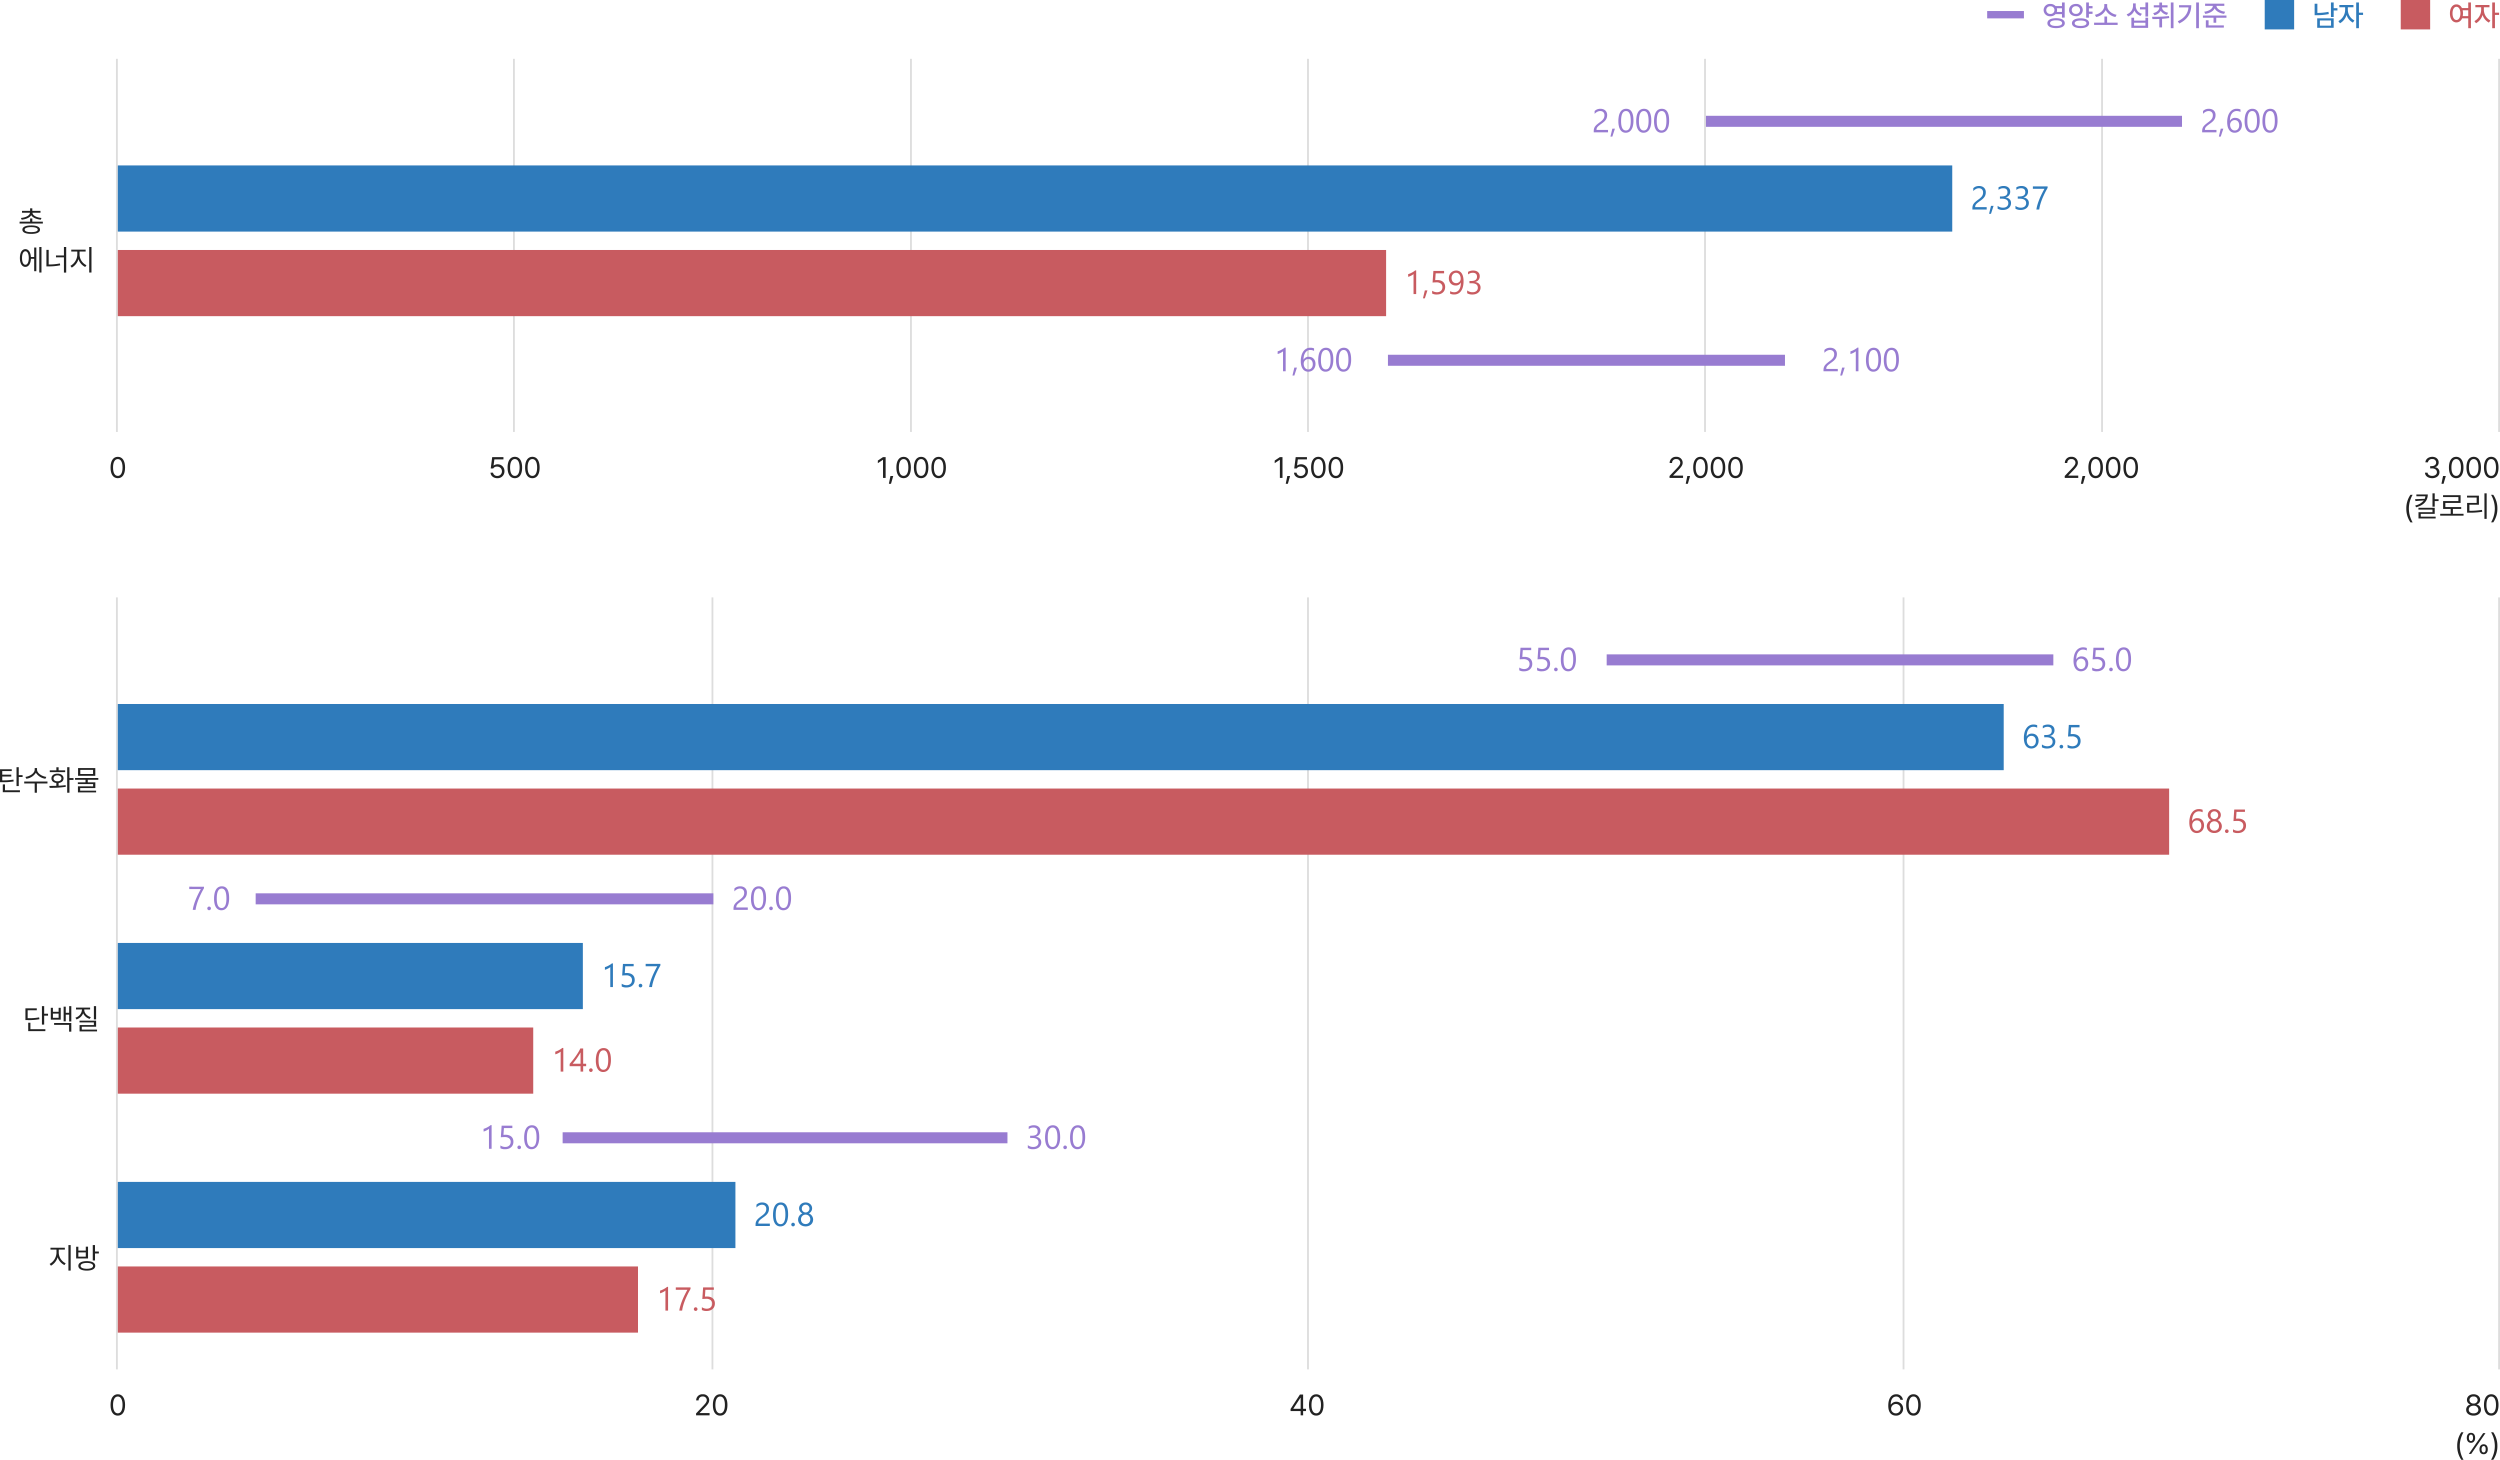 <svg xmlns="http://www.w3.org/2000/svg" width="1360.094" height="794.188" viewBox="0 0 1360.094 794.188">
  <path id="패스_60310" data-name="패스 60310" d="M0,.156c2.5,0,3.953-2.109,3.953-5.812,0-3.672-1.469-5.812-3.953-5.812S-3.953-9.328-3.953-5.656C-3.953-1.953-2.516.156,0,.156Zm0-1.25c-1.641,0-2.594-1.641-2.594-4.562S-1.625-10.25,0-10.25,2.578-8.578,2.578-5.656,1.625-1.094,0-1.094Z" transform="translate(64.094 260)" fill="#222"/>
  <path id="패스_60297" data-name="패스 60297" d="M0,.156c2.5,0,3.953-2.109,3.953-5.812,0-3.672-1.469-5.812-3.953-5.812S-3.953-9.328-3.953-5.656C-3.953-1.953-2.516.156,0,.156Zm0-1.25c-1.641,0-2.594-1.641-2.594-4.562S-1.625-10.25,0-10.25,2.578-8.578,2.578-5.656,1.625-1.094,0-1.094Z" transform="translate(64.094 770)" fill="#222"/>
  <path id="패스_60311" data-name="패스 60311" d="M-9.555.156A3.716,3.716,0,0,0-5.648-3.609a3.658,3.658,0,0,0-3.75-3.8,3.454,3.454,0,0,0-2.062.656h-.109l.422-3.312H-6.2v-1.25H-12.32l-.8,6.188h1.359A2.182,2.182,0,0,1-9.648-6.141,2.531,2.531,0,0,1-7.023-3.578a2.447,2.447,0,0,1-2.531,2.5,2.177,2.177,0,0,1-2.312-1.766h-1.359C-13.148-1.109-11.6.156-9.555.156Zm9.563,0c2.5,0,3.953-2.109,3.953-5.812,0-3.672-1.469-5.812-3.953-5.812S-3.945-9.328-3.945-5.656C-3.945-1.953-2.508.156.008.156Zm0-1.25c-1.641,0-2.594-1.641-2.594-4.562S-1.617-10.25.008-10.25,2.586-8.578,2.586-5.656,1.633-1.094.008-1.094ZM9.539.156c2.5,0,3.953-2.109,3.953-5.812,0-3.672-1.469-5.812-3.953-5.812S5.586-9.328,5.586-5.656C5.586-1.953,7.023.156,9.539.156Zm0-1.25c-1.641,0-2.594-1.641-2.594-4.562s.969-4.594,2.594-4.594,2.578,1.672,2.578,4.594S11.164-1.094,9.539-1.094Z" transform="translate(280.094 260)" fill="#222"/>
  <path id="패스_60298" data-name="패스 60298" d="M-8.4,0h7.344V-1.25H-6.445v-.094l2.594-2.672c2-2.062,2.594-3.047,2.594-4.312a3.26,3.26,0,0,0-3.516-3.141A3.323,3.323,0,0,0-8.352-8.125h1.328a2.039,2.039,0,0,1,2.2-2.125A2.031,2.031,0,0,1-2.57-8.328c0,1.047-.641,1.813-1.984,3.234L-8.414-1.031ZM4.7.156c2.5,0,3.953-2.109,3.953-5.812,0-3.672-1.469-5.812-3.953-5.812S.742-9.328.742-5.656C.742-1.953,2.18.156,4.7.156Zm0-1.25C3.055-1.094,2.1-2.734,2.1-5.656S3.07-10.25,4.7-10.25,7.273-8.578,7.273-5.656,6.32-1.094,4.7-1.094Z" transform="translate(387.094 770)" fill="#222"/>
  <path id="패스_60312" data-name="패스 60312" d="M-14.273-11.312H-15.7l-2.812,1.875v1.422l2.75-1.828h.063V0h1.422Zm4.133,10.266h-1.516l-.859,4.25h1.156Zm5.648,1.2c2.5,0,3.953-2.109,3.953-5.812,0-3.672-1.469-5.812-3.953-5.812S-8.445-9.328-8.445-5.656C-8.445-1.953-7.008.156-4.492.156Zm0-1.25c-1.641,0-2.594-1.641-2.594-4.562s.969-4.594,2.594-4.594,2.578,1.672,2.578,4.594S-2.867-1.094-4.492-1.094ZM5.039.156c2.5,0,3.953-2.109,3.953-5.812,0-3.672-1.469-5.812-3.953-5.812S1.086-9.328,1.086-5.656C1.086-1.953,2.523.156,5.039.156Zm0-1.25c-1.641,0-2.594-1.641-2.594-4.562s.969-4.594,2.594-4.594S7.617-8.578,7.617-5.656,6.664-1.094,5.039-1.094ZM14.57.156c2.5,0,3.953-2.109,3.953-5.812,0-3.672-1.469-5.812-3.953-5.812s-3.953,2.141-3.953,5.813C10.617-1.953,12.055.156,14.57.156Zm0-1.25c-1.641,0-2.594-1.641-2.594-4.562s.969-4.594,2.594-4.594,2.578,1.672,2.578,4.594S16.2-1.094,14.57-1.094Z" transform="translate(496.094 260)" fill="#222"/>
  <path id="패스_60299" data-name="패스 60299" d="M-8.977-2.312h5.484V0h1.344V-2.312H-.57V-3.547H-2.148v-7.766H-3.883L-8.977-3.469Zm1.516-1.234v-.094l3.828-5.891h.141v5.984ZM4.992.156c2.5,0,3.953-2.109,3.953-5.812,0-3.672-1.469-5.812-3.953-5.812S1.039-9.328,1.039-5.656C1.039-1.953,2.477.156,4.992.156Zm0-1.25C3.352-1.094,2.4-2.734,2.4-5.656s.969-4.594,2.594-4.594S7.57-8.578,7.57-5.656,6.617-1.094,4.992-1.094Z" transform="translate(711.094 770)" fill="#222"/>
  <path id="패스_60313" data-name="패스 60313" d="M-14.371-11.312h-1.422l-2.812,1.875v1.422l2.75-1.828h.063V0h1.422Zm4.133,10.266h-1.516l-.859,4.25h1.156Zm5.813,1.2A3.716,3.716,0,0,0-.52-3.609a3.658,3.658,0,0,0-3.75-3.8,3.454,3.454,0,0,0-2.062.656h-.109l.422-3.312h4.953v-1.25H-7.191l-.8,6.188h1.359A2.182,2.182,0,0,1-4.52-6.141,2.531,2.531,0,0,1-1.895-3.578a2.447,2.447,0,0,1-2.531,2.5A2.177,2.177,0,0,1-6.738-2.844H-8.1C-8.02-1.109-6.473.156-4.426.156Zm9.563,0c2.5,0,3.953-2.109,3.953-5.812,0-3.672-1.469-5.812-3.953-5.812S1.184-9.328,1.184-5.656C1.184-1.953,2.621.156,5.137.156Zm0-1.25c-1.641,0-2.594-1.641-2.594-4.562s.969-4.594,2.594-4.594S7.715-8.578,7.715-5.656,6.762-1.094,5.137-1.094ZM14.668.156c2.5,0,3.953-2.109,3.953-5.812,0-3.672-1.469-5.812-3.953-5.812s-3.953,2.141-3.953,5.813C10.715-1.953,12.152.156,14.668.156Zm0-1.25c-1.641,0-2.594-1.641-2.594-4.562s.969-4.594,2.594-4.594,2.578,1.672,2.578,4.594S16.293-1.094,14.668-1.094Z" transform="translate(712.094 260)" fill="#222"/>
  <path id="패스_60300" data-name="패스 60300" d="M-4.672.156A3.735,3.735,0,0,0-.734-3.656a3.66,3.66,0,0,0-3.687-3.75,3.472,3.472,0,0,0-2.906,1.5h-.141c0-2.719,1.109-4.312,2.969-4.312a2.225,2.225,0,0,1,2.281,1.75H-.828a3.52,3.52,0,0,0-3.672-3c-2.656,0-4.3,2.25-4.3,6.25C-8.8-1.031-6.641.125-4.672.156Zm0-1.234A2.581,2.581,0,0,1-7.281-3.625,2.63,2.63,0,0,1-4.641-6.172,2.5,2.5,0,0,1-2.094-3.641,2.557,2.557,0,0,1-4.672-1.078ZM4.906.156c2.5,0,3.953-2.109,3.953-5.812,0-3.672-1.469-5.812-3.953-5.812S.953-9.328.953-5.656C.953-1.953,2.391.156,4.906.156Zm0-1.25c-1.641,0-2.594-1.641-2.594-4.562s.969-4.594,2.594-4.594S7.484-8.578,7.484-5.656,6.531-1.094,4.906-1.094Z" transform="translate(1036.094 770)" fill="#222"/>
  <path id="패스_60315" data-name="패스 60315" d="M-19.793,0h7.344V-1.25H-17.84v-.094l2.594-2.672c2-2.062,2.594-3.047,2.594-4.312a3.26,3.26,0,0,0-3.516-3.141,3.323,3.323,0,0,0-3.578,3.344h1.328a2.039,2.039,0,0,1,2.2-2.125,2.031,2.031,0,0,1,2.25,1.922c0,1.047-.641,1.813-1.984,3.234l-3.859,4.063ZM-8.621-1.047h-1.516L-11,3.2H-9.84Zm5.648,1.2C-.473.156.98-1.953.98-5.656c0-3.672-1.469-5.812-3.953-5.812S-6.926-9.328-6.926-5.656C-6.926-1.953-5.488.156-2.973.156Zm0-1.25c-1.641,0-2.594-1.641-2.594-4.562S-4.6-10.25-2.973-10.25-.395-8.578-.395-5.656-1.348-1.094-2.973-1.094ZM6.559.156c2.5,0,3.953-2.109,3.953-5.812,0-3.672-1.469-5.812-3.953-5.812S2.605-9.328,2.605-5.656C2.605-1.953,4.043.156,6.559.156Zm0-1.25c-1.641,0-2.594-1.641-2.594-4.562s.969-4.594,2.594-4.594S9.137-8.578,9.137-5.656,8.184-1.094,6.559-1.094ZM16.09.156c2.5,0,3.953-2.109,3.953-5.812,0-3.672-1.469-5.812-3.953-5.812s-3.953,2.141-3.953,5.813C12.137-1.953,13.574.156,16.09.156Zm0-1.25c-1.641,0-2.594-1.641-2.594-4.562s.969-4.594,2.594-4.594,2.578,1.672,2.578,4.594S17.715-1.094,16.09-1.094Z" transform="translate(928.094 260)" fill="#222"/>
  <path id="패스_60317" data-name="패스 60317" d="M-19.793,0h7.344V-1.25H-17.84v-.094l2.594-2.672c2-2.062,2.594-3.047,2.594-4.312a3.26,3.26,0,0,0-3.516-3.141,3.323,3.323,0,0,0-3.578,3.344h1.328a2.039,2.039,0,0,1,2.2-2.125,2.031,2.031,0,0,1,2.25,1.922c0,1.047-.641,1.813-1.984,3.234l-3.859,4.063ZM-8.621-1.047h-1.516L-11,3.2H-9.84Zm5.648,1.2C-.473.156.98-1.953.98-5.656c0-3.672-1.469-5.812-3.953-5.812S-6.926-9.328-6.926-5.656C-6.926-1.953-5.488.156-2.973.156Zm0-1.25c-1.641,0-2.594-1.641-2.594-4.562S-4.6-10.25-2.973-10.25-.395-8.578-.395-5.656-1.348-1.094-2.973-1.094ZM6.559.156c2.5,0,3.953-2.109,3.953-5.812,0-3.672-1.469-5.812-3.953-5.812S2.605-9.328,2.605-5.656C2.605-1.953,4.043.156,6.559.156Zm0-1.25c-1.641,0-2.594-1.641-2.594-4.562s.969-4.594,2.594-4.594S9.137-8.578,9.137-5.656,8.184-1.094,6.559-1.094ZM16.09.156c2.5,0,3.953-2.109,3.953-5.812,0-3.672-1.469-5.812-3.953-5.812s-3.953,2.141-3.953,5.813C12.137-1.953,13.574.156,16.09.156Zm0-1.25c-1.641,0-2.594-1.641-2.594-4.562s.969-4.594,2.594-4.594,2.578,1.672,2.578,4.594S17.715-1.094,16.09-1.094Z" transform="translate(1143.094 260)" fill="#222"/>
  <path id="패스_60318" data-name="패스 60318" d="M-36.875.156c2.25,0,3.953-1.375,3.938-3.234A2.62,2.62,0,0,0-35.3-5.8v-.078a2.516,2.516,0,0,0,1.922-2.562c.016-1.625-1.3-3.031-3.453-3.031-2.016,0-3.672,1.2-3.75,3h1.359a2.158,2.158,0,0,1,2.375-1.781,1.894,1.894,0,0,1,2.109,1.891c0,1.172-.953,1.938-2.328,1.938h-.922v1.234h.922c1.766,0,2.75.875,2.75,2.109,0,1.172-1.094,1.984-2.578,1.984-1.344,0-2.422-.672-2.5-1.75h-1.422C-40.734-1.047-39.125.156-36.875.156Zm7.4-1.2h-1.516l-.859,4.25H-30.7Zm5.648,1.2c2.5,0,3.953-2.109,3.953-5.812,0-3.672-1.469-5.812-3.953-5.812s-3.953,2.141-3.953,5.813C-27.781-1.953-26.344.156-23.828.156Zm0-1.25c-1.641,0-2.594-1.641-2.594-4.562s.969-4.594,2.594-4.594,2.578,1.672,2.578,4.594S-22.2-1.094-23.828-1.094ZM-14.3.156c2.5,0,3.953-2.109,3.953-5.812,0-3.672-1.469-5.812-3.953-5.812S-18.25-9.328-18.25-5.656C-18.25-1.953-16.812.156-14.3.156Zm0-1.25c-1.641,0-2.594-1.641-2.594-4.562s.969-4.594,2.594-4.594,2.578,1.672,2.578,4.594S-12.672-1.094-14.3-1.094ZM-4.766.156c2.5,0,3.953-2.109,3.953-5.812,0-3.672-1.469-5.812-3.953-5.812S-8.719-9.328-8.719-5.656C-8.719-1.953-7.281.156-4.766.156Zm0-1.25c-1.641,0-2.594-1.641-2.594-4.562s.969-4.594,2.594-4.594,2.578,1.672,2.578,4.594S-3.141-1.094-4.766-1.094Zm-46.2,17.781a12.986,12.986,0,0,0,2.25,7.5h1.188a15.065,15.065,0,0,1-2.047-7.5A15,15,0,0,1-47.531,9.2h-1.187A12.9,12.9,0,0,0-50.969,16.688ZM-39.281,9H-45.5v.984h4.906a4.905,4.905,0,0,1-.344,1.391l-5.266.2.219,1.031,4.531-.344a8.145,8.145,0,0,1-4.672,2.75l.469.969C-41.422,14.875-39.3,12.438-39.281,9Zm3.766-.625h-1.219v7.266h1.219V12.609h2.094V11.578h-2.094Zm0,7.891h-8.859v.984h7.641v1.391h-7.609v3.438H-35v-.984h-8.125V19.547h7.609Zm15.688,3.25h-5.8V16.891h4.516V15.875h-8.625V13.609h8.3v-4.2h-9.547v1.016h8.344v2.188h-8.312v4.281h4.125v2.625h-5.719v1.031h12.719ZM-7.25,8.375H-8.469V22.3H-7.25Zm-4.219,1.3h-6.469v1.016H-12.7v2.922h-5.2v5.313h1.156a42.562,42.562,0,0,0,7.063-.5l-.125-1.031a40.9,40.9,0,0,1-6.844.5V14.609h5.188Zm10.047,7.016A12.9,12.9,0,0,0-3.672,9.2H-4.859a15,15,0,0,1,2.047,7.484,15.065,15.065,0,0,1-2.047,7.5h1.188A12.986,12.986,0,0,0-1.422,16.688Z" transform="translate(1360.094 260)" fill="#222"/>
  <path id="패스_60301" data-name="패스 60301" d="M-14.391.156c2.359,0,4.016-1.312,4.031-3.156a2.881,2.881,0,0,0-2.312-2.875v-.062A2.544,2.544,0,0,0-10.8-8.469c-.016-1.734-1.531-3-3.594-3s-3.578,1.266-3.578,3a2.5,2.5,0,0,0,1.859,2.531v.063A2.824,2.824,0,0,0-18.406-3C-18.422-1.156-16.766.156-14.391.156Zm0-1.234c-1.625,0-2.641-.812-2.609-2-.031-1.25,1.094-2.172,2.609-2.172a2.358,2.358,0,0,1,2.625,2.172C-11.766-1.891-12.766-1.078-14.391-1.078Zm0-5.359a2,2,0,0,1-2.219-1.922,1.957,1.957,0,0,1,2.219-1.891,1.965,1.965,0,0,1,2.219,1.891A2,2,0,0,1-14.391-6.437ZM-4.766.156c2.5,0,3.953-2.109,3.953-5.812,0-3.672-1.469-5.812-3.953-5.812S-8.719-9.328-8.719-5.656C-8.719-1.953-7.281.156-4.766.156Zm0-1.25c-1.641,0-2.594-1.641-2.594-4.562s.969-4.594,2.594-4.594,2.578,1.672,2.578,4.594S-3.141-1.094-4.766-1.094ZM-23.281,16.688a12.986,12.986,0,0,0,2.25,7.5h1.188a15.065,15.065,0,0,1-2.047-7.5A15,15,0,0,1-19.844,9.2h-1.187A12.9,12.9,0,0,0-23.281,16.688Zm7.484-1.75c1.453,0,2.266-1.094,2.266-2.719,0-1.594-.781-2.7-2.266-2.7-1.437,0-2.266,1.109-2.266,2.7C-18.062,13.844-17.266,14.938-15.8,14.938Zm0-.969c-.75,0-1.125-.687-1.125-1.75,0-1.047.375-1.734,1.125-1.734.8-.016,1.125.688,1.125,1.734C-14.672,13.281-15.031,13.969-15.8,13.969Zm6.906,7.188c1.438.016,2.25-1.094,2.25-2.7s-.781-2.719-2.25-2.719c-1.437,0-2.281,1.109-2.266,2.719C-11.172,20.063-10.359,21.172-8.891,21.156Zm0-.969c-.766,0-1.141-.687-1.141-1.734,0-1.062.391-1.734,1.141-1.75.781-.016,1.109.688,1.109,1.75C-7.781,19.5-8.141,20.188-8.891,20.188ZM-16.953,21h1.266L-7.906,9.688H-9.172Zm15.531-4.312A12.9,12.9,0,0,0-3.672,9.2H-4.859a15,15,0,0,1,2.047,7.484,15.065,15.065,0,0,1-2.047,7.5h1.188A12.986,12.986,0,0,0-1.422,16.688Z" transform="translate(1360.094 770)" fill="#222"/>
  <path id="패스_60294" data-name="패스 60294" d="M13.219-5.422H7.484V-7.156h-1.2v1.734H.563v1.016H13.219ZM7.484-12.656h-1.2v1.391H1.875v1H6.219C6.1-8.727,3.9-7.664,1.3-7.422l.391.953c2.289-.242,4.352-1.07,5.2-2.469.844,1.4,2.9,2.227,5.2,2.469l.375-.953c-2.6-.242-4.8-1.3-4.906-2.844h4.375v-1H7.484Zm-.594,9.3c-3.016,0-4.8.813-4.8,2.3,0,1.5,1.781,2.3,4.8,2.3s4.766-.8,4.781-2.3C11.656-2.547,9.906-3.359,6.891-3.359Zm0,.922c2.219,0,3.547.5,3.547,1.375S9.109.3,6.891.281C4.641.3,3.328-.187,3.344-1.062,3.328-1.937,4.641-2.437,6.891-2.437ZM12.469,8.375H11.281V22.266h1.188Zm-2.8.3H8.5V13.8H6.7c-.156-2.617-1.3-4.25-2.984-4.25-1.812,0-2.984,1.875-2.984,4.828S1.906,19.2,3.719,19.2c1.719,0,2.867-1.687,3-4.391H8.5v6.75H9.672ZM3.719,10.7c1.125,0,1.844,1.406,1.844,3.672,0,2.25-.719,3.672-1.844,3.656-1.125.016-1.844-1.406-1.828-3.656C1.875,12.109,2.594,10.7,3.719,10.7Zm22.2-2.328H24.688v4.594H20.359v1.016h4.328V22.3h1.234ZM16.391,9.938H15.156v8.984h1.063a30.6,30.6,0,0,0,6.422-.578l-.156-1.016a30.718,30.718,0,0,1-6.094.563Zm16.8,2.7V10.828H36.5V9.813H28.672v1.016h3.281v1.813a7.254,7.254,0,0,1-3.734,5.984l.734.969a7.932,7.932,0,0,0,3.641-4.609,7.244,7.244,0,0,0,3.672,4.266l.688-.969A6.561,6.561,0,0,1,33.188,12.641Zm6.484-4.266H38.438V22.266h1.234Z" transform="translate(10.094 126)" fill="#222"/>
  <path id="패스_60293" data-name="패스 60293" d="M-47.7-11.5h-6.391v7.047h1.047a32.146,32.146,0,0,0,6.391-.422l-.141-.984a33.554,33.554,0,0,1-6.078.406V-7.531h4.906V-8.547h-4.906v-1.969H-47.7Zm3.813-1.125h-1.219V-2.344h1.219V-7.266H-41.8V-8.3h-2.094ZM-43.25-.062h-8.125v-3.2h-1.2V.969h9.328Zm9.3-11.266v-.8h-1.266v.8c0,1.984-2.547,3.656-5.047,4l.5,1a7.2,7.2,0,0,0,5.188-3.266,7.234,7.234,0,0,0,5.188,3.266l.5-1C-31.391-7.672-33.953-9.375-33.953-11.328ZM-28.266-4.8H-40.922v1.031h5.7V1.266h1.2V-3.766h5.75Zm11.953-7.828h-1.234V1.266h1.234V-5.672h2.219V-6.7h-2.219ZM-27.266-2.437l.2,1.047a53.583,53.583,0,0,0,8.75-.547l-.078-.937c-1.211.18-2.516.281-3.812.344V-4.016c1.6-.2,2.672-1.141,2.688-2.516-.016-1.562-1.359-2.578-3.3-2.578-1.969,0-3.3,1.016-3.281,2.578-.016,1.375,1.039,2.32,2.656,2.5v1.547C-24.812-2.437-26.133-2.437-27.266-2.437Zm8.625-8.484H-22.2v-1.672h-1.234v1.672h-3.578v1h8.375Zm-4.172,2.766c1.266,0,2.125.656,2.125,1.625s-.859,1.594-2.125,1.578c-1.281.016-2.141-.609-2.141-1.578S-24.094-8.156-22.812-8.156ZM-.609-6.75H-13.266v1h5.7v1.375h-4.172v.953h8.3v1.234H-11.7v3.3h9.891V.141h-8.672V-1.266h8.25V-4.375H-6.344V-5.75H-.609ZM-2.25-12.156h-9.375v4.234H-2.25Zm-8.156.984h6.938v2.266h-6.937Z" transform="translate(54.094 430)" fill="#222"/>
  <path id="패스_60295" data-name="패스 60295" d="M-30.062-12.625h-1.219V-2.562h1.219V-7.453h2.109V-8.484h-2.109Zm-4.016,1.2h-6.187v6.391h1.078A31.946,31.946,0,0,0-32.656-5.5l-.156-1.016a28.743,28.743,0,0,1-6.234.453v-4.328h4.969ZM-29.422-.062h-8.125V-3.578h-1.2V.969h9.328ZM-25.3-11.734h-1.156v6.469h5.406v-6.469H-22.2v2.2H-25.3Zm0,5.453V-8.547H-22.2v2.266Zm10-6.328h-1.172V-9h-1.844v-3.344h-1.156v7.984h1.156V-7.984h1.844v3.7H-15.3Zm0,9.172h-9.359v1.016H-16.5V1.266h1.2Zm13.484-9.187h-1.2v7.219h1.2ZM-1.8-4.734h-9.031v.969h7.813v1.422H-10.8V1.109h9.5V.125h-8.3V-1.422h7.8Zm-6.469-5.922v-.156h3.2v-1.016H-12.75v1.016H-9.5v.156a4.8,4.8,0,0,1-3.562,4.3l.578.969A5.765,5.765,0,0,0-8.859-8.734,5.637,5.637,0,0,0-5.3-5.687l.609-.953C-6.781-7.266-8.266-8.844-8.266-10.656Z" transform="translate(54.094 560)" fill="#222"/>
  <path id="패스_60296" data-name="패스 60296" d="M-22.125-8.359v-1.812h3.313v-1.016h-7.828v1.016h3.281v1.813a7.254,7.254,0,0,1-3.734,5.984l.734.969a7.932,7.932,0,0,0,3.641-4.609A7.244,7.244,0,0,0-19.047-1.75l.688-.969A6.561,6.561,0,0,1-22.125-8.359Zm6.484-4.266h-1.234V1.266h1.234Zm8.781,8.734c-2.859,0-4.609.938-4.609,2.563,0,1.641,1.75,2.578,4.609,2.594C-4,1.25-2.281.313-2.281-1.328-2.281-2.953-4-3.891-6.859-3.891Zm0,.969c2.109.016,3.391.594,3.391,1.594S-4.75.266-6.859.266c-2.094,0-3.391-.594-3.375-1.594C-10.25-2.328-8.953-2.906-6.859-2.922Zm4.453-9.7H-3.625v8.359h1.219V-8.078H-.312V-9.125H-2.406Zm-9.062.875h-1.2v6.406H-6.2V-11.75H-7.422v2.125h-4.047Zm0,5.406V-8.656h4.047v2.313Z" transform="translate(54.094 690)" fill="#222"/>
  <rect id="사각형_13481" data-name="사각형 13481" width="1" height="203" transform="translate(63.094 32)" fill="#ddd"/>
  <rect id="사각형_13493" data-name="사각형 13493" width="1" height="420" transform="translate(63.094 325)" fill="#ddd"/>
  <rect id="사각형_13484" data-name="사각형 13484" width="1" height="203" transform="translate(279.094 32)" fill="#ddd"/>
  <rect id="사각형_13496" data-name="사각형 13496" width="1" height="420" transform="translate(387.094 325)" fill="#ddd"/>
  <rect id="사각형_13485" data-name="사각형 13485" width="1" height="203" transform="translate(495.094 32)" fill="#ddd"/>
  <rect id="사각형_13497" data-name="사각형 13497" width="1" height="420" transform="translate(711.094 325)" fill="#ddd"/>
  <rect id="사각형_13486" data-name="사각형 13486" width="1" height="203" transform="translate(711.094 32)" fill="#ddd"/>
  <rect id="사각형_13498" data-name="사각형 13498" width="1" height="420" transform="translate(1035.094 325)" fill="#ddd"/>
  <rect id="사각형_13487" data-name="사각형 13487" width="1" height="203" transform="translate(927.094 32)" fill="#ddd"/>
  <rect id="사각형_13488" data-name="사각형 13488" width="1" height="203" transform="translate(1143.094 32)" fill="#ddd"/>
  <rect id="사각형_13489" data-name="사각형 13489" width="1" height="203" transform="translate(1359.094 32)" fill="#ddd"/>
  <rect id="사각형_13503" data-name="사각형 13503" width="1" height="420" transform="translate(1359.094 325)" fill="#ddd"/>
  <rect id="사각형_13482" data-name="사각형 13482" width="998" height="36" transform="translate(64.094 90)" fill="#2f7bbb"/>
  <rect id="사각형_13483" data-name="사각형 13483" width="690" height="36" transform="translate(64.094 136)" fill="#c85b60"/>
  <rect id="사각형_13494" data-name="사각형 13494" width="1026" height="36" transform="translate(64.094 383)" fill="#2f7bbb"/>
  <rect id="사각형_13504" data-name="사각형 13504" width="253" height="36" transform="translate(64.094 513)" fill="#2f7bbb"/>
  <rect id="사각형_13507" data-name="사각형 13507" width="336" height="36" transform="translate(64.094 643)" fill="#2f7bbb"/>
  <rect id="사각형_13495" data-name="사각형 13495" width="1116" height="36" transform="translate(64.094 429)" fill="#c85b60"/>
  <rect id="사각형_13505" data-name="사각형 13505" width="226" height="36" transform="translate(64.094 559)" fill="#c85b60"/>
  <rect id="사각형_13508" data-name="사각형 13508" width="283" height="36" transform="translate(64.094 689)" fill="#c85b60"/>
  <g id="그룹_31413" data-name="그룹 31413" transform="translate(964.094 -1726)">
    <rect id="사각형_12606" data-name="사각형 12606" width="16" height="16" transform="translate(342 1726)" fill="#c85b60"/>
    <path id="패스_60329" data-name="패스 60329" d="M4.313-11.625C2.219-11.625.75-9.719.766-6.719.75-3.7,2.219-1.8,4.313-1.8A3.3,3.3,0,0,0,7.359-4.016h3.359V1.359h1.469V-12.672H10.719v3.047H7.266A3.265,3.265,0,0,0,4.313-11.625Zm0,1.328c1.266,0,2.141,1.375,2.141,3.578,0,2.219-.875,3.594-2.141,3.594S2.172-4.5,2.172-6.719C2.172-8.922,3.047-10.3,4.313-10.3ZM7.688-8.406h3.031v3.172h-3a7.425,7.425,0,0,0,.141-1.484A8.685,8.685,0,0,0,7.688-8.406Zm11.531-.141v-1.484h3.047v-1.234H14.594v1.234H17.75v1.484a7.063,7.063,0,0,1-3.672,6.031l.875,1.172a7.66,7.66,0,0,0,3.563-4.531A7.142,7.142,0,0,0,21.953-1.7L22.8-2.859A6.607,6.607,0,0,1,19.219-8.547Zm6.031-4.125H23.766v14H25.25v-7.2H27.5v-1.25H25.25Z" transform="translate(368 1740)" fill="#c85b60"/>
  </g>
  <g id="그룹_31414" data-name="그룹 31414" transform="translate(890.094 -1726)">
    <rect id="사각형_12606-2" data-name="사각형 12606" width="16" height="16" transform="translate(342 1726)" fill="#2f7bbb"/>
    <path id="패스_60328" data-name="패스 60328" d="M11.516-12.656H10.031v7.891h1.484V-8.312h2.047V-9.547H11.516Zm0,8.625H2.547V1.141h8.969ZM4-2.875h6.078V-.047H4ZM2.641-11.969H1.156v6.25H2.3a33.068,33.068,0,0,0,6.563-.625L8.672-7.562a31.7,31.7,0,0,1-6.031.609ZM19.219-8.547v-1.484h3.047v-1.234H14.594v1.234H17.75v1.484a7.063,7.063,0,0,1-3.672,6.031l.875,1.172a7.66,7.66,0,0,0,3.563-4.531A7.142,7.142,0,0,0,21.953-1.7L22.8-2.859A6.607,6.607,0,0,1,19.219-8.547Zm6.031-4.125H23.766v14H25.25v-7.2H27.5v-1.25H25.25Z" transform="translate(368 1740)" fill="#2f7bbb"/>
  </g>
  <g id="그룹_31415" data-name="그룹 31415" transform="translate(743.094 -1726)">
    <rect id="사각형_12606-3" data-name="사각형 12606" width="20" height="4" transform="translate(338 1732)" fill="#987cd1"/>
    <path id="패스_60327" data-name="패스 60327" d="M4.391-11.859A3.4,3.4,0,0,0,.719-8.5,3.4,3.4,0,0,0,4.391-5.156,3.672,3.672,0,0,0,7.188-6.3H10.7v1.891h1.484v-8.266H10.7V-10.7H7.2A3.69,3.69,0,0,0,4.391-11.859Zm0,1.281A2.049,2.049,0,0,1,6.609-8.5,2.066,2.066,0,0,1,4.391-6.422,2.076,2.076,0,0,1,2.141-8.5,2.058,2.058,0,0,1,4.391-10.578ZM7.5-4.094c-2.922,0-4.75.984-4.734,2.7C2.75.313,4.578,1.313,7.5,1.3c2.906.016,4.734-.984,4.734-2.687C12.234-3.109,10.406-4.094,7.5-4.094Zm0,1.141c2.063,0,3.281.563,3.281,1.563C10.781-.422,9.563.125,7.5.125c-2.047,0-3.3-.547-3.281-1.516C4.2-2.391,5.453-2.953,7.5-2.953Zm.375-6.562H10.7v2H7.891A3.653,3.653,0,0,0,8.031-8.5,3.292,3.292,0,0,0,7.875-9.516Zm19.453-1.172H25.344v-1.984H23.859v8.266h1.484V-6.453h1.984V-7.687H25.344V-9.469h1.984Zm-9.047-1.172c-2.141,0-3.734,1.359-3.719,3.328-.016,1.953,1.578,3.313,3.719,3.328a3.448,3.448,0,0,0,3.734-3.328A3.43,3.43,0,0,0,18.281-11.859Zm0,1.25a2.1,2.1,0,0,1,2.281,2.078,2.1,2.1,0,0,1-2.281,2.078,2.081,2.081,0,0,1-2.266-2.078A2.081,2.081,0,0,1,18.281-10.609Zm2.547,6.578c-2.891,0-4.7.984-4.7,2.672,0,1.672,1.813,2.672,4.7,2.656,2.859.016,4.641-.984,4.641-2.656C25.469-3.047,23.688-4.031,20.828-4.031Zm0,1.2c2.016,0,3.188.531,3.188,1.469,0,.953-1.172,1.469-3.187,1.469-2.031,0-3.234-.516-3.219-1.469C17.594-2.3,18.8-2.828,20.828-2.828ZM40.984-1.672H35.25V-5H33.781v3.328H28.172V-.453H40.984Zm-5.7-9.047v-1.062H33.719v1.063c0,2.219-2.422,4.3-5.109,4.75l.656,1.219A7.384,7.384,0,0,0,34.5-8.531,7.475,7.475,0,0,0,39.781-4.75l.641-1.219C37.719-6.422,35.281-8.5,35.281-10.719Zm22.281-1.953H56.094v2.578H53.141v1.219h2.953V-5h1.469ZM49.922-4.359H48.453V1.156h9.109V-4.359H56.094v1.578H49.922Zm0,4.313V-1.625h6.172V-.047Zm.906-10.578v-1.531H49.359v1.438a4.843,4.843,0,0,1-3.469,4.484l.766,1.172a5.731,5.731,0,0,0,3.438-3.25,5.533,5.533,0,0,0,3.344,2.969l.75-1.172A4.454,4.454,0,0,1,50.828-10.625Zm14.313.656h3v-1.172h-3v-1.5H63.656v1.5H60.641v1.172h3.016c0,1.391-1.266,2.656-3.328,3.094l.625,1.156a4.987,4.987,0,0,0,3.469-2.422,5.042,5.042,0,0,0,3.406,2.234l.609-1.156C66.391-7.5,65.141-8.641,65.141-9.969Zm6.234-2.687H69.906V1.328h1.469Zm-11.656,7.8.2,1.234c1.125,0,2.406-.008,3.75-.062V.906h1.484V-3.766a38.443,38.443,0,0,0,3.891-.422l-.109-1.078A76.072,76.072,0,0,1,59.719-4.859ZM85.2-12.672H83.7v14h1.5Zm-4.172,1.5H74.375v1.188h5.156C79.242-6.719,77.43-4.2,73.7-2.422l.781,1.2C79.281-3.516,81.031-7.078,81.031-11.172ZM99.016-12H88.563v1.188h4.219c-.078,1.523-2.07,2.867-4.687,3.188l.563,1.172c2.391-.312,4.352-1.437,5.109-3,.758,1.57,2.727,2.688,5.125,3l.563-1.172c-2.6-.32-4.617-1.664-4.7-3.187h4.266Zm1.172,6.453H87.375v1.2h5.781v2.719h1.469V-4.344h5.563ZM98.766-.172H90.453v-2.8H88.969v4h9.8Z" transform="translate(368 1740)" fill="#987cd1"/>
  </g>
  <rect id="사각형_13490" data-name="사각형 13490" width="259" height="6" transform="translate(928.094 63)" fill="#987cd1"/>
  <rect id="사각형_13501" data-name="사각형 13501" width="243" height="6" transform="translate(874.094 356)" fill="#987cd1"/>
  <rect id="사각형_13492" data-name="사각형 13492" width="216" height="6" transform="translate(755.094 193)" fill="#987cd1"/>
  <rect id="사각형_13499" data-name="사각형 13499" width="249" height="6" transform="translate(139.094 486)" fill="#987cd1"/>
  <rect id="사각형_13506" data-name="사각형 13506" width="242" height="6" transform="translate(306.094 616)" fill="#987cd1"/>
  <path id="패스_60324" data-name="패스 60324" d="M6.785-9.3A2.606,2.606,0,0,0,6.6-10.31a2,2,0,0,0-.492-.716,2.017,2.017,0,0,0-.734-.426,2.874,2.874,0,0,0-.914-.141,3.023,3.023,0,0,0-.826.114,4.016,4.016,0,0,0-.787.316,4.839,4.839,0,0,0-.738.483,5.333,5.333,0,0,0-.664.624V-11.6a4.309,4.309,0,0,1,1.358-.9,4.781,4.781,0,0,1,1.833-.312,4.424,4.424,0,0,1,1.433.224,3.285,3.285,0,0,1,1.143.655,3.027,3.027,0,0,1,.76,1.063,3.587,3.587,0,0,1,.277,1.45,4.973,4.973,0,0,1-.171,1.354,4.186,4.186,0,0,1-.519,1.143A5.513,5.513,0,0,1,6.688-5.9a12.387,12.387,0,0,1-1.239,1q-.888.633-1.463,1.081a6.469,6.469,0,0,0-.914.839,2.436,2.436,0,0,0-.475.782,2.734,2.734,0,0,0-.136.9H8.736V0H.958V-.624a5.2,5.2,0,0,1,.176-1.424,3.7,3.7,0,0,1,.58-1.169A6.487,6.487,0,0,1,2.773-4.324q.655-.554,1.6-1.248a10.141,10.141,0,0,0,1.147-.94,4.889,4.889,0,0,0,.743-.9,3.22,3.22,0,0,0,.4-.91A3.922,3.922,0,0,0,6.785-9.3ZM12.48-2,11.074,2.32H10.046L11.074-2ZM22.57-6.354a12.381,12.381,0,0,1-.286,2.8,6.533,6.533,0,0,1-.826,2.061A3.718,3.718,0,0,1,20.131-.215,3.633,3.633,0,0,1,18.343.22,3.393,3.393,0,0,1,16.651-.2,3.546,3.546,0,0,1,15.4-1.415a6.17,6.17,0,0,1-.773-1.964,12.146,12.146,0,0,1-.264-2.667,13.749,13.749,0,0,1,.277-2.918,6.674,6.674,0,0,1,.813-2.123,3.619,3.619,0,0,1,1.332-1.292,3.739,3.739,0,0,1,1.824-.435Q22.57-12.814,22.57-6.354Zm-1.477.141q0-5.379-2.558-5.379-2.7,0-2.7,5.476,0,5.106,2.646,5.106Q21.094-1.011,21.094-6.214Zm11.18-.141a12.381,12.381,0,0,1-.286,2.8,6.533,6.533,0,0,1-.826,2.061A3.718,3.718,0,0,1,29.834-.215,3.633,3.633,0,0,1,28.046.22,3.393,3.393,0,0,1,26.354-.2,3.546,3.546,0,0,1,25.1-1.415a6.17,6.17,0,0,1-.773-1.964,12.146,12.146,0,0,1-.264-2.667,13.749,13.749,0,0,1,.277-2.918,6.674,6.674,0,0,1,.813-2.123,3.619,3.619,0,0,1,1.332-1.292,3.739,3.739,0,0,1,1.824-.435Q32.273-12.814,32.273-6.354ZM30.8-6.214q0-5.379-2.558-5.379-2.7,0-2.7,5.476,0,5.106,2.646,5.106Q30.8-1.011,30.8-6.214Zm11.18-.141a12.381,12.381,0,0,1-.286,2.8,6.533,6.533,0,0,1-.826,2.061A3.718,3.718,0,0,1,39.538-.215,3.633,3.633,0,0,1,37.749.22,3.393,3.393,0,0,1,36.057-.2,3.546,3.546,0,0,1,34.8-1.415a6.17,6.17,0,0,1-.773-1.964,12.146,12.146,0,0,1-.264-2.667,13.749,13.749,0,0,1,.277-2.918,6.674,6.674,0,0,1,.813-2.123,3.619,3.619,0,0,1,1.332-1.292,3.739,3.739,0,0,1,1.824-.435Q41.977-12.814,41.977-6.354ZM40.5-6.214q0-5.379-2.558-5.379-2.7,0-2.7,5.476,0,5.106,2.646,5.106Q40.5-1.011,40.5-6.214Z" transform="translate(866.094 72)" fill="#987cd1"/>
  <path id="패스_60322" data-name="패스 60322" d="M8.517-3.85A4.242,4.242,0,0,1,8.2-2.18,3.651,3.651,0,0,1,7.3-.9,4.034,4.034,0,0,1,5.889-.07,5.517,5.517,0,0,1,4.052.22a5.074,5.074,0,0,1-2.61-.527V-1.837a4.8,4.8,0,0,0,2.628.826,3.556,3.556,0,0,0,1.235-.2,2.744,2.744,0,0,0,.936-.562,2.408,2.408,0,0,0,.593-.87A2.945,2.945,0,0,0,7.04-3.762a2.391,2.391,0,0,0-.826-1.929,3.623,3.623,0,0,0-2.4-.7q-.255,0-.536.009t-.562.022q-.281.013-.549.031t-.488.044L2.109-12.6H7.937v1.3H3.357L3.1-7.6q.281-.018.6-.031t.563-.013a5.656,5.656,0,0,1,1.793.264,3.8,3.8,0,0,1,1.34.751,3.151,3.151,0,0,1,.835,1.2A4.2,4.2,0,0,1,8.517-3.85Zm9.7,0A4.242,4.242,0,0,1,17.9-2.18,3.651,3.651,0,0,1,17-.9a4.034,4.034,0,0,1-1.411.826,5.517,5.517,0,0,1-1.837.29,5.074,5.074,0,0,1-2.61-.527V-1.837a4.8,4.8,0,0,0,2.628.826,3.556,3.556,0,0,0,1.235-.2,2.744,2.744,0,0,0,.936-.562,2.408,2.408,0,0,0,.593-.87,2.945,2.945,0,0,0,.207-1.116,2.391,2.391,0,0,0-.826-1.929,3.623,3.623,0,0,0-2.4-.7q-.255,0-.536.009t-.562.022q-.281.013-.549.031t-.488.044l.431-6.319H17.64v1.3H13.061l-.255,3.7q.281-.018.6-.031t.563-.013a5.656,5.656,0,0,1,1.793.264,3.8,3.8,0,0,1,1.34.751,3.151,3.151,0,0,1,.835,1.2A4.2,4.2,0,0,1,18.22-3.85ZM21.366.193a.933.933,0,0,1-.69-.29.955.955,0,0,1-.286-.694.969.969,0,0,1,.286-.7.926.926,0,0,1,.69-.294.95.95,0,0,1,.7.294.962.962,0,0,1,.29.7.947.947,0,0,1-.29.694A.958.958,0,0,1,21.366.193ZM32.273-6.354a12.381,12.381,0,0,1-.286,2.8,6.533,6.533,0,0,1-.826,2.061A3.718,3.718,0,0,1,29.834-.215,3.633,3.633,0,0,1,28.046.22,3.393,3.393,0,0,1,26.354-.2,3.546,3.546,0,0,1,25.1-1.415a6.17,6.17,0,0,1-.773-1.964,12.146,12.146,0,0,1-.264-2.667,13.749,13.749,0,0,1,.277-2.918,6.674,6.674,0,0,1,.813-2.123,3.619,3.619,0,0,1,1.332-1.292,3.739,3.739,0,0,1,1.824-.435Q32.273-12.814,32.273-6.354ZM30.8-6.214q0-5.379-2.558-5.379-2.7,0-2.7,5.476,0,5.106,2.646,5.106Q30.8-1.011,30.8-6.214Z" transform="translate(825.094 365)" fill="#987cd1"/>
  <path id="패스_60314" data-name="패스 60314" d="M6.363,0H4.922V-10.89a3.336,3.336,0,0,1-.488.382,7.951,7.951,0,0,1-.721.426q-.4.211-.844.4A6.132,6.132,0,0,1,2-9.4v-1.459A8.379,8.379,0,0,0,3.01-11.21q.532-.224,1.046-.5t.971-.58a7.71,7.71,0,0,0,.791-.593h.545ZM12.48-2,11.074,2.32H10.046L11.074-2ZM22.588-4a4.669,4.669,0,0,1-.3,1.7,4.078,4.078,0,0,1-.826,1.336,3.691,3.691,0,0,1-1.257.875A3.98,3.98,0,0,1,18.624.22a3.6,3.6,0,0,1-1.7-.4,3.6,3.6,0,0,1-1.274-1.138,5.459,5.459,0,0,1-.8-1.815,9.833,9.833,0,0,1-.272-2.417,11.358,11.358,0,0,1,.365-2.984,7.249,7.249,0,0,1,1.037-2.294A4.781,4.781,0,0,1,17.6-12.3a4.345,4.345,0,0,1,2.118-.519,5.1,5.1,0,0,1,2.092.36v1.362a4.442,4.442,0,0,0-2.057-.5,3.065,3.065,0,0,0-1.521.378,3.492,3.492,0,0,0-1.16,1.068,5.209,5.209,0,0,0-.743,1.666,8.45,8.45,0,0,0-.259,2.171h.035a3.027,3.027,0,0,1,2.874-1.573,3.783,3.783,0,0,1,1.49.281,3.216,3.216,0,0,1,1.134.8,3.581,3.581,0,0,1,.725,1.226A4.667,4.667,0,0,1,22.588-4Zm-1.477.185A3.922,3.922,0,0,0,20.944-5a2.574,2.574,0,0,0-.479-.9,2.065,2.065,0,0,0-.769-.567,2.588,2.588,0,0,0-1.037-.2,2.428,2.428,0,0,0-.993.2,2.473,2.473,0,0,0-.791.549,2.545,2.545,0,0,0-.523.809,2.561,2.561,0,0,0-.189.98A3.909,3.909,0,0,0,16.348-2.9a3.144,3.144,0,0,0,.519.989,2.466,2.466,0,0,0,.8.664,2.173,2.173,0,0,0,1.024.242,2.345,2.345,0,0,0,.993-.207,2.216,2.216,0,0,0,.765-.576,2.665,2.665,0,0,0,.492-.883A3.5,3.5,0,0,0,21.111-3.814Zm11.162-2.54a12.381,12.381,0,0,1-.286,2.8,6.533,6.533,0,0,1-.826,2.061A3.718,3.718,0,0,1,29.834-.215,3.633,3.633,0,0,1,28.046.22,3.393,3.393,0,0,1,26.354-.2,3.546,3.546,0,0,1,25.1-1.415a6.17,6.17,0,0,1-.773-1.964,12.146,12.146,0,0,1-.264-2.667,13.749,13.749,0,0,1,.277-2.918,6.674,6.674,0,0,1,.813-2.123,3.619,3.619,0,0,1,1.332-1.292,3.739,3.739,0,0,1,1.824-.435Q32.273-12.814,32.273-6.354ZM30.8-6.214q0-5.379-2.558-5.379-2.7,0-2.7,5.476,0,5.106,2.646,5.106Q30.8-1.011,30.8-6.214Zm11.18-.141a12.381,12.381,0,0,1-.286,2.8,6.533,6.533,0,0,1-.826,2.061A3.718,3.718,0,0,1,39.538-.215,3.633,3.633,0,0,1,37.749.22,3.393,3.393,0,0,1,36.057-.2,3.546,3.546,0,0,1,34.8-1.415a6.17,6.17,0,0,1-.773-1.964,12.146,12.146,0,0,1-.264-2.667,13.749,13.749,0,0,1,.277-2.918,6.674,6.674,0,0,1,.813-2.123,3.619,3.619,0,0,1,1.332-1.292,3.739,3.739,0,0,1,1.824-.435Q41.977-12.814,41.977-6.354ZM40.5-6.214q0-5.379-2.558-5.379-2.7,0-2.7,5.476,0,5.106,2.646,5.106Q40.5-1.011,40.5-6.214Z" transform="translate(693.094 202)" fill="#987cd1"/>
  <path id="패스_60309" data-name="패스 60309" d="M8.877-11.769q-.29.5-.7,1.248T7.313-8.842q-.457.932-.932,2T5.493-4.623Q5.08-3.48,4.768-2.307A17.229,17.229,0,0,0,4.315,0H2.769a17.526,17.526,0,0,1,.488-2.3Q3.586-3.472,4-4.6t.883-2.175q.466-1.046.905-1.925t.8-1.551q.365-.672.584-1.05H.861v-1.3H8.877ZM11.663.193a.933.933,0,0,1-.69-.29.955.955,0,0,1-.286-.694.969.969,0,0,1,.286-.7.926.926,0,0,1,.69-.294.95.95,0,0,1,.7.294.962.962,0,0,1,.29.7.947.947,0,0,1-.29.694A.958.958,0,0,1,11.663.193ZM22.57-6.354a12.381,12.381,0,0,1-.286,2.8,6.533,6.533,0,0,1-.826,2.061A3.718,3.718,0,0,1,20.131-.215,3.633,3.633,0,0,1,18.343.22,3.393,3.393,0,0,1,16.651-.2,3.546,3.546,0,0,1,15.4-1.415a6.17,6.17,0,0,1-.773-1.964,12.146,12.146,0,0,1-.264-2.667,13.749,13.749,0,0,1,.277-2.918,6.674,6.674,0,0,1,.813-2.123,3.619,3.619,0,0,1,1.332-1.292,3.739,3.739,0,0,1,1.824-.435Q22.57-12.814,22.57-6.354Zm-1.477.141q0-5.379-2.558-5.379-2.7,0-2.7,5.476,0,5.106,2.646,5.106Q21.094-1.011,21.094-6.214Z" transform="translate(102.094 495)" fill="#987cd1"/>
  <path id="패스_60305" data-name="패스 60305" d="M6.363,0H4.922V-10.89a3.336,3.336,0,0,1-.488.382,7.951,7.951,0,0,1-.721.426q-.4.211-.844.4A6.132,6.132,0,0,1,2-9.4v-1.459A8.379,8.379,0,0,0,3.01-11.21q.532-.224,1.046-.5t.971-.58a7.71,7.71,0,0,0,.791-.593h.545ZM18.22-3.85A4.242,4.242,0,0,1,17.9-2.18,3.651,3.651,0,0,1,17-.9a4.034,4.034,0,0,1-1.411.826,5.517,5.517,0,0,1-1.837.29,5.074,5.074,0,0,1-2.61-.527V-1.837a4.8,4.8,0,0,0,2.628.826,3.556,3.556,0,0,0,1.235-.2,2.744,2.744,0,0,0,.936-.562,2.408,2.408,0,0,0,.593-.87,2.945,2.945,0,0,0,.207-1.116,2.391,2.391,0,0,0-.826-1.929,3.623,3.623,0,0,0-2.4-.7q-.255,0-.536.009t-.562.022q-.281.013-.549.031t-.488.044l.431-6.319H17.64v1.3H13.061l-.255,3.7q.281-.018.6-.031t.563-.013a5.656,5.656,0,0,1,1.793.264,3.8,3.8,0,0,1,1.34.751,3.151,3.151,0,0,1,.835,1.2A4.2,4.2,0,0,1,18.22-3.85ZM21.366.193a.933.933,0,0,1-.69-.29.955.955,0,0,1-.286-.694.969.969,0,0,1,.286-.7.926.926,0,0,1,.69-.294.95.95,0,0,1,.7.294.962.962,0,0,1,.29.7.947.947,0,0,1-.29.694A.958.958,0,0,1,21.366.193ZM32.273-6.354a12.381,12.381,0,0,1-.286,2.8,6.533,6.533,0,0,1-.826,2.061A3.718,3.718,0,0,1,29.834-.215,3.633,3.633,0,0,1,28.046.22,3.393,3.393,0,0,1,26.354-.2,3.546,3.546,0,0,1,25.1-1.415a6.17,6.17,0,0,1-.773-1.964,12.146,12.146,0,0,1-.264-2.667,13.749,13.749,0,0,1,.277-2.918,6.674,6.674,0,0,1,.813-2.123,3.619,3.619,0,0,1,1.332-1.292,3.739,3.739,0,0,1,1.824-.435Q32.273-12.814,32.273-6.354ZM30.8-6.214q0-5.379-2.558-5.379-2.7,0-2.7,5.476,0,5.106,2.646,5.106Q30.8-1.011,30.8-6.214Z" transform="translate(261.094 625)" fill="#987cd1"/>
  <path id="패스_60326" data-name="패스 60326" d="M6.785-9.3A2.606,2.606,0,0,0,6.6-10.31a2,2,0,0,0-.492-.716,2.017,2.017,0,0,0-.734-.426,2.874,2.874,0,0,0-.914-.141,3.023,3.023,0,0,0-.826.114,4.016,4.016,0,0,0-.787.316,4.839,4.839,0,0,0-.738.483,5.333,5.333,0,0,0-.664.624V-11.6a4.309,4.309,0,0,1,1.358-.9,4.781,4.781,0,0,1,1.833-.312,4.424,4.424,0,0,1,1.433.224,3.285,3.285,0,0,1,1.143.655,3.027,3.027,0,0,1,.76,1.063,3.587,3.587,0,0,1,.277,1.45,4.973,4.973,0,0,1-.171,1.354,4.186,4.186,0,0,1-.519,1.143A5.513,5.513,0,0,1,6.688-5.9a12.387,12.387,0,0,1-1.239,1q-.888.633-1.463,1.081a6.469,6.469,0,0,0-.914.839,2.436,2.436,0,0,0-.475.782,2.734,2.734,0,0,0-.136.9H8.736V0H.958V-.624a5.2,5.2,0,0,1,.176-1.424,3.7,3.7,0,0,1,.58-1.169A6.487,6.487,0,0,1,2.773-4.324q.655-.554,1.6-1.248a10.141,10.141,0,0,0,1.147-.94,4.889,4.889,0,0,0,.743-.9,3.22,3.22,0,0,0,.4-.91A3.922,3.922,0,0,0,6.785-9.3ZM12.48-2,11.074,2.32H10.046L11.074-2ZM22.588-4a4.669,4.669,0,0,1-.3,1.7,4.078,4.078,0,0,1-.826,1.336,3.691,3.691,0,0,1-1.257.875A3.98,3.98,0,0,1,18.624.22a3.6,3.6,0,0,1-1.7-.4,3.6,3.6,0,0,1-1.274-1.138,5.459,5.459,0,0,1-.8-1.815,9.833,9.833,0,0,1-.272-2.417,11.358,11.358,0,0,1,.365-2.984,7.249,7.249,0,0,1,1.037-2.294A4.781,4.781,0,0,1,17.6-12.3a4.345,4.345,0,0,1,2.118-.519,5.1,5.1,0,0,1,2.092.36v1.362a4.442,4.442,0,0,0-2.057-.5,3.065,3.065,0,0,0-1.521.378,3.492,3.492,0,0,0-1.16,1.068,5.209,5.209,0,0,0-.743,1.666,8.45,8.45,0,0,0-.259,2.171h.035a3.027,3.027,0,0,1,2.874-1.573,3.783,3.783,0,0,1,1.49.281,3.216,3.216,0,0,1,1.134.8,3.581,3.581,0,0,1,.725,1.226A4.667,4.667,0,0,1,22.588-4Zm-1.477.185A3.922,3.922,0,0,0,20.944-5a2.574,2.574,0,0,0-.479-.9,2.065,2.065,0,0,0-.769-.567,2.588,2.588,0,0,0-1.037-.2,2.428,2.428,0,0,0-.993.2,2.473,2.473,0,0,0-.791.549,2.545,2.545,0,0,0-.523.809,2.561,2.561,0,0,0-.189.98A3.909,3.909,0,0,0,16.348-2.9a3.144,3.144,0,0,0,.519.989,2.466,2.466,0,0,0,.8.664,2.173,2.173,0,0,0,1.024.242,2.345,2.345,0,0,0,.993-.207,2.216,2.216,0,0,0,.765-.576,2.665,2.665,0,0,0,.492-.883A3.5,3.5,0,0,0,21.111-3.814Zm11.162-2.54a12.381,12.381,0,0,1-.286,2.8,6.533,6.533,0,0,1-.826,2.061A3.718,3.718,0,0,1,29.834-.215,3.633,3.633,0,0,1,28.046.22,3.393,3.393,0,0,1,26.354-.2,3.546,3.546,0,0,1,25.1-1.415a6.17,6.17,0,0,1-.773-1.964,12.146,12.146,0,0,1-.264-2.667,13.749,13.749,0,0,1,.277-2.918,6.674,6.674,0,0,1,.813-2.123,3.619,3.619,0,0,1,1.332-1.292,3.739,3.739,0,0,1,1.824-.435Q32.273-12.814,32.273-6.354ZM30.8-6.214q0-5.379-2.558-5.379-2.7,0-2.7,5.476,0,5.106,2.646,5.106Q30.8-1.011,30.8-6.214Zm11.18-.141a12.381,12.381,0,0,1-.286,2.8,6.533,6.533,0,0,1-.826,2.061A3.718,3.718,0,0,1,39.538-.215,3.633,3.633,0,0,1,37.749.22,3.393,3.393,0,0,1,36.057-.2,3.546,3.546,0,0,1,34.8-1.415a6.17,6.17,0,0,1-.773-1.964,12.146,12.146,0,0,1-.264-2.667,13.749,13.749,0,0,1,.277-2.918,6.674,6.674,0,0,1,.813-2.123,3.619,3.619,0,0,1,1.332-1.292,3.739,3.739,0,0,1,1.824-.435Q41.977-12.814,41.977-6.354ZM40.5-6.214q0-5.379-2.558-5.379-2.7,0-2.7,5.476,0,5.106,2.646,5.106Q40.5-1.011,40.5-6.214Z" transform="translate(1197.094 72)" fill="#987cd1"/>
  <path id="패스_60319" data-name="패스 60319" d="M8.982-4a4.669,4.669,0,0,1-.3,1.7A4.078,4.078,0,0,1,7.857-.967,3.691,3.691,0,0,1,6.6-.092,3.98,3.98,0,0,1,5.019.22a3.6,3.6,0,0,1-1.7-.4A3.6,3.6,0,0,1,2.043-1.314a5.459,5.459,0,0,1-.8-1.815A9.833,9.833,0,0,1,.976-5.546,11.358,11.358,0,0,1,1.34-8.53a7.249,7.249,0,0,1,1.037-2.294A4.781,4.781,0,0,1,4-12.3a4.345,4.345,0,0,1,2.118-.519,5.1,5.1,0,0,1,2.092.36v1.362a4.442,4.442,0,0,0-2.057-.5,3.065,3.065,0,0,0-1.521.378,3.492,3.492,0,0,0-1.16,1.068,5.209,5.209,0,0,0-.743,1.666A8.45,8.45,0,0,0,2.47-6.311H2.5A3.027,3.027,0,0,1,5.379-7.884a3.783,3.783,0,0,1,1.49.281A3.216,3.216,0,0,1,8-6.807a3.581,3.581,0,0,1,.725,1.226A4.667,4.667,0,0,1,8.982-4Zm-1.477.185A3.922,3.922,0,0,0,7.339-5a2.574,2.574,0,0,0-.479-.9,2.065,2.065,0,0,0-.769-.567,2.588,2.588,0,0,0-1.037-.2,2.428,2.428,0,0,0-.993.2,2.473,2.473,0,0,0-.791.549,2.545,2.545,0,0,0-.523.809,2.561,2.561,0,0,0-.189.98A3.909,3.909,0,0,0,2.742-2.9a3.144,3.144,0,0,0,.519.989,2.466,2.466,0,0,0,.8.664,2.173,2.173,0,0,0,1.024.242,2.345,2.345,0,0,0,.993-.207,2.216,2.216,0,0,0,.765-.576,2.665,2.665,0,0,0,.492-.883A3.5,3.5,0,0,0,7.506-3.814ZM18.22-3.85A4.242,4.242,0,0,1,17.9-2.18,3.651,3.651,0,0,1,17-.9a4.034,4.034,0,0,1-1.411.826,5.517,5.517,0,0,1-1.837.29,5.074,5.074,0,0,1-2.61-.527V-1.837a4.8,4.8,0,0,0,2.628.826,3.556,3.556,0,0,0,1.235-.2,2.744,2.744,0,0,0,.936-.562,2.408,2.408,0,0,0,.593-.87,2.945,2.945,0,0,0,.207-1.116,2.391,2.391,0,0,0-.826-1.929,3.623,3.623,0,0,0-2.4-.7q-.255,0-.536.009t-.562.022q-.281.013-.549.031t-.488.044l.431-6.319H17.64v1.3H13.061l-.255,3.7q.281-.018.6-.031t.563-.013a5.656,5.656,0,0,1,1.793.264,3.8,3.8,0,0,1,1.34.751,3.151,3.151,0,0,1,.835,1.2A4.2,4.2,0,0,1,18.22-3.85ZM21.366.193a.933.933,0,0,1-.69-.29.955.955,0,0,1-.286-.694.969.969,0,0,1,.286-.7.926.926,0,0,1,.69-.294.95.95,0,0,1,.7.294.962.962,0,0,1,.29.7.947.947,0,0,1-.29.694A.958.958,0,0,1,21.366.193ZM32.273-6.354a12.381,12.381,0,0,1-.286,2.8,6.533,6.533,0,0,1-.826,2.061A3.718,3.718,0,0,1,29.834-.215,3.633,3.633,0,0,1,28.046.22,3.393,3.393,0,0,1,26.354-.2,3.546,3.546,0,0,1,25.1-1.415a6.17,6.17,0,0,1-.773-1.964,12.146,12.146,0,0,1-.264-2.667,13.749,13.749,0,0,1,.277-2.918,6.674,6.674,0,0,1,.813-2.123,3.619,3.619,0,0,1,1.332-1.292,3.739,3.739,0,0,1,1.824-.435Q32.273-12.814,32.273-6.354ZM30.8-6.214q0-5.379-2.558-5.379-2.7,0-2.7,5.476,0,5.106,2.646,5.106Q30.8-1.011,30.8-6.214Z" transform="translate(1127.094 365)" fill="#987cd1"/>
  <path id="패스_60316" data-name="패스 60316" d="M6.785-9.3A2.606,2.606,0,0,0,6.6-10.31a2,2,0,0,0-.492-.716,2.017,2.017,0,0,0-.734-.426,2.874,2.874,0,0,0-.914-.141,3.023,3.023,0,0,0-.826.114,4.016,4.016,0,0,0-.787.316,4.839,4.839,0,0,0-.738.483,5.333,5.333,0,0,0-.664.624V-11.6a4.309,4.309,0,0,1,1.358-.9,4.781,4.781,0,0,1,1.833-.312,4.424,4.424,0,0,1,1.433.224,3.285,3.285,0,0,1,1.143.655,3.027,3.027,0,0,1,.76,1.063,3.587,3.587,0,0,1,.277,1.45,4.973,4.973,0,0,1-.171,1.354,4.186,4.186,0,0,1-.519,1.143A5.513,5.513,0,0,1,6.688-5.9a12.387,12.387,0,0,1-1.239,1q-.888.633-1.463,1.081a6.469,6.469,0,0,0-.914.839,2.436,2.436,0,0,0-.475.782,2.734,2.734,0,0,0-.136.9H8.736V0H.958V-.624a5.2,5.2,0,0,1,.176-1.424,3.7,3.7,0,0,1,.58-1.169A6.487,6.487,0,0,1,2.773-4.324q.655-.554,1.6-1.248a10.141,10.141,0,0,0,1.147-.94,4.889,4.889,0,0,0,.743-.9,3.22,3.22,0,0,0,.4-.91A3.922,3.922,0,0,0,6.785-9.3ZM12.48-2,11.074,2.32H10.046L11.074-2Zm7.488,2H18.527V-10.89a3.336,3.336,0,0,1-.488.382,7.951,7.951,0,0,1-.721.426q-.4.211-.844.4a6.132,6.132,0,0,1-.866.29v-1.459a8.379,8.379,0,0,0,1.006-.356q.532-.224,1.046-.5t.971-.58a7.71,7.71,0,0,0,.791-.593h.545Zm12.3-6.354a12.381,12.381,0,0,1-.286,2.8,6.533,6.533,0,0,1-.826,2.061A3.718,3.718,0,0,1,29.834-.215,3.633,3.633,0,0,1,28.046.22,3.393,3.393,0,0,1,26.354-.2,3.546,3.546,0,0,1,25.1-1.415a6.17,6.17,0,0,1-.773-1.964,12.146,12.146,0,0,1-.264-2.667,13.749,13.749,0,0,1,.277-2.918,6.674,6.674,0,0,1,.813-2.123,3.619,3.619,0,0,1,1.332-1.292,3.739,3.739,0,0,1,1.824-.435Q32.273-12.814,32.273-6.354ZM30.8-6.214q0-5.379-2.558-5.379-2.7,0-2.7,5.476,0,5.106,2.646,5.106Q30.8-1.011,30.8-6.214Zm11.18-.141a12.381,12.381,0,0,1-.286,2.8,6.533,6.533,0,0,1-.826,2.061A3.718,3.718,0,0,1,39.538-.215,3.633,3.633,0,0,1,37.749.22,3.393,3.393,0,0,1,36.057-.2,3.546,3.546,0,0,1,34.8-1.415a6.17,6.17,0,0,1-.773-1.964,12.146,12.146,0,0,1-.264-2.667,13.749,13.749,0,0,1,.277-2.918,6.674,6.674,0,0,1,.813-2.123,3.619,3.619,0,0,1,1.332-1.292,3.739,3.739,0,0,1,1.824-.435Q41.977-12.814,41.977-6.354ZM40.5-6.214q0-5.379-2.558-5.379-2.7,0-2.7,5.476,0,5.106,2.646,5.106Q40.5-1.011,40.5-6.214Z" transform="translate(991.094 202)" fill="#987cd1"/>
  <path id="패스_60308" data-name="패스 60308" d="M6.785-9.3A2.606,2.606,0,0,0,6.6-10.31a2,2,0,0,0-.492-.716,2.017,2.017,0,0,0-.734-.426,2.874,2.874,0,0,0-.914-.141,3.023,3.023,0,0,0-.826.114,4.016,4.016,0,0,0-.787.316,4.839,4.839,0,0,0-.738.483,5.333,5.333,0,0,0-.664.624V-11.6a4.309,4.309,0,0,1,1.358-.9,4.781,4.781,0,0,1,1.833-.312,4.424,4.424,0,0,1,1.433.224,3.285,3.285,0,0,1,1.143.655,3.027,3.027,0,0,1,.76,1.063,3.587,3.587,0,0,1,.277,1.45,4.973,4.973,0,0,1-.171,1.354,4.186,4.186,0,0,1-.519,1.143A5.513,5.513,0,0,1,6.688-5.9a12.387,12.387,0,0,1-1.239,1q-.888.633-1.463,1.081a6.469,6.469,0,0,0-.914.839,2.436,2.436,0,0,0-.475.782,2.734,2.734,0,0,0-.136.9H8.736V0H.958V-.624a5.2,5.2,0,0,1,.176-1.424,3.7,3.7,0,0,1,.58-1.169A6.487,6.487,0,0,1,2.773-4.324q.655-.554,1.6-1.248a10.141,10.141,0,0,0,1.147-.94,4.889,4.889,0,0,0,.743-.9,3.22,3.22,0,0,0,.4-.91A3.922,3.922,0,0,0,6.785-9.3ZM18.668-6.354a12.381,12.381,0,0,1-.286,2.8,6.533,6.533,0,0,1-.826,2.061A3.718,3.718,0,0,1,16.229-.215,3.633,3.633,0,0,1,14.44.22,3.393,3.393,0,0,1,12.749-.2,3.546,3.546,0,0,1,11.5-1.415a6.17,6.17,0,0,1-.773-1.964,12.146,12.146,0,0,1-.264-2.667,13.749,13.749,0,0,1,.277-2.918,6.674,6.674,0,0,1,.813-2.123,3.619,3.619,0,0,1,1.332-1.292,3.739,3.739,0,0,1,1.824-.435Q18.668-12.814,18.668-6.354Zm-1.477.141q0-5.379-2.558-5.379-2.7,0-2.7,5.476,0,5.106,2.646,5.106Q17.191-1.011,17.191-6.214ZM21.366.193a.933.933,0,0,1-.69-.29.955.955,0,0,1-.286-.694.969.969,0,0,1,.286-.7.926.926,0,0,1,.69-.294.95.95,0,0,1,.7.294.962.962,0,0,1,.29.7.947.947,0,0,1-.29.694A.958.958,0,0,1,21.366.193ZM32.273-6.354a12.381,12.381,0,0,1-.286,2.8,6.533,6.533,0,0,1-.826,2.061A3.718,3.718,0,0,1,29.834-.215,3.633,3.633,0,0,1,28.046.22,3.393,3.393,0,0,1,26.354-.2,3.546,3.546,0,0,1,25.1-1.415a6.17,6.17,0,0,1-.773-1.964,12.146,12.146,0,0,1-.264-2.667,13.749,13.749,0,0,1,.277-2.918,6.674,6.674,0,0,1,.813-2.123,3.619,3.619,0,0,1,1.332-1.292,3.739,3.739,0,0,1,1.824-.435Q32.273-12.814,32.273-6.354ZM30.8-6.214q0-5.379-2.558-5.379-2.7,0-2.7,5.476,0,5.106,2.646,5.106Q30.8-1.011,30.8-6.214Z" transform="translate(398.094 495)" fill="#987cd1"/>
  <path id="패스_60304" data-name="패스 60304" d="M8.376-3.568a3.674,3.674,0,0,1-.321,1.551,3.425,3.425,0,0,1-.905,1.2,4.178,4.178,0,0,1-1.4.769,5.67,5.67,0,0,1-1.8.272A5.236,5.236,0,0,1,1.081-.466V-2.013A4.592,4.592,0,0,0,4-1.011,3.965,3.965,0,0,0,5.19-1.178,2.67,2.67,0,0,0,6.1-1.661a2.147,2.147,0,0,0,.589-.765A2.388,2.388,0,0,0,6.9-3.437q0-2.47-3.516-2.47H2.338V-7.128h.993q3.111,0,3.111-2.32,0-2.145-2.373-2.145a4.041,4.041,0,0,0-2.5.9v-1.4a5.476,5.476,0,0,1,2.865-.721,4.4,4.4,0,0,1,1.433.22,3.283,3.283,0,0,1,1.1.615,2.726,2.726,0,0,1,.708.949,2.93,2.93,0,0,1,.25,1.222,3.076,3.076,0,0,1-2.514,3.2v.035a3.976,3.976,0,0,1,1.187.312,3.166,3.166,0,0,1,.94.628,2.8,2.8,0,0,1,.62.91A2.9,2.9,0,0,1,8.376-3.568ZM18.668-6.354a12.381,12.381,0,0,1-.286,2.8,6.533,6.533,0,0,1-.826,2.061A3.718,3.718,0,0,1,16.229-.215,3.633,3.633,0,0,1,14.44.22,3.393,3.393,0,0,1,12.749-.2,3.546,3.546,0,0,1,11.5-1.415a6.17,6.17,0,0,1-.773-1.964,12.146,12.146,0,0,1-.264-2.667,13.749,13.749,0,0,1,.277-2.918,6.674,6.674,0,0,1,.813-2.123,3.619,3.619,0,0,1,1.332-1.292,3.739,3.739,0,0,1,1.824-.435Q18.668-12.814,18.668-6.354Zm-1.477.141q0-5.379-2.558-5.379-2.7,0-2.7,5.476,0,5.106,2.646,5.106Q17.191-1.011,17.191-6.214ZM21.366.193a.933.933,0,0,1-.69-.29.955.955,0,0,1-.286-.694.969.969,0,0,1,.286-.7.926.926,0,0,1,.69-.294.95.95,0,0,1,.7.294.962.962,0,0,1,.29.7.947.947,0,0,1-.29.694A.958.958,0,0,1,21.366.193ZM32.273-6.354a12.381,12.381,0,0,1-.286,2.8,6.533,6.533,0,0,1-.826,2.061A3.718,3.718,0,0,1,29.834-.215,3.633,3.633,0,0,1,28.046.22,3.393,3.393,0,0,1,26.354-.2,3.546,3.546,0,0,1,25.1-1.415a6.17,6.17,0,0,1-.773-1.964,12.146,12.146,0,0,1-.264-2.667,13.749,13.749,0,0,1,.277-2.918,6.674,6.674,0,0,1,.813-2.123,3.619,3.619,0,0,1,1.332-1.292,3.739,3.739,0,0,1,1.824-.435Q32.273-12.814,32.273-6.354ZM30.8-6.214q0-5.379-2.558-5.379-2.7,0-2.7,5.476,0,5.106,2.646,5.106Q30.8-1.011,30.8-6.214Z" transform="translate(558.094 625)" fill="#987cd1"/>
  <path id="패스_60325" data-name="패스 60325" d="M6.785-9.3A2.606,2.606,0,0,0,6.6-10.31a2,2,0,0,0-.492-.716,2.017,2.017,0,0,0-.734-.426,2.874,2.874,0,0,0-.914-.141,3.023,3.023,0,0,0-.826.114,4.016,4.016,0,0,0-.787.316,4.839,4.839,0,0,0-.738.483,5.333,5.333,0,0,0-.664.624V-11.6a4.309,4.309,0,0,1,1.358-.9,4.781,4.781,0,0,1,1.833-.312,4.424,4.424,0,0,1,1.433.224,3.285,3.285,0,0,1,1.143.655,3.027,3.027,0,0,1,.76,1.063,3.587,3.587,0,0,1,.277,1.45,4.973,4.973,0,0,1-.171,1.354,4.186,4.186,0,0,1-.519,1.143A5.513,5.513,0,0,1,6.688-5.9a12.387,12.387,0,0,1-1.239,1q-.888.633-1.463,1.081a6.469,6.469,0,0,0-.914.839,2.436,2.436,0,0,0-.475.782,2.734,2.734,0,0,0-.136.9H8.736V0H.958V-.624a5.2,5.2,0,0,1,.176-1.424,3.7,3.7,0,0,1,.58-1.169A6.487,6.487,0,0,1,2.773-4.324q.655-.554,1.6-1.248a10.141,10.141,0,0,0,1.147-.94,4.889,4.889,0,0,0,.743-.9,3.22,3.22,0,0,0,.4-.91A3.922,3.922,0,0,0,6.785-9.3ZM12.48-2,11.074,2.32H10.046L11.074-2Zm9.5-1.564a3.674,3.674,0,0,1-.321,1.551,3.425,3.425,0,0,1-.905,1.2,4.178,4.178,0,0,1-1.4.769,5.67,5.67,0,0,1-1.8.272,5.236,5.236,0,0,1-2.865-.686V-2.013a4.592,4.592,0,0,0,2.918,1A3.965,3.965,0,0,0,18.8-1.178a2.67,2.67,0,0,0,.914-.483,2.147,2.147,0,0,0,.589-.765A2.388,2.388,0,0,0,20.5-3.437q0-2.47-3.516-2.47H15.943V-7.128h.993q3.111,0,3.111-2.32,0-2.145-2.373-2.145a4.041,4.041,0,0,0-2.5.9v-1.4a5.476,5.476,0,0,1,2.865-.721,4.4,4.4,0,0,1,1.433.22,3.283,3.283,0,0,1,1.1.615,2.726,2.726,0,0,1,.708.949,2.93,2.93,0,0,1,.25,1.222,3.076,3.076,0,0,1-2.514,3.2v.035a3.976,3.976,0,0,1,1.187.312,3.166,3.166,0,0,1,.94.628,2.8,2.8,0,0,1,.62.91A2.9,2.9,0,0,1,21.981-3.568Zm9.7,0a3.674,3.674,0,0,1-.321,1.551,3.425,3.425,0,0,1-.905,1.2,4.178,4.178,0,0,1-1.4.769,5.67,5.67,0,0,1-1.8.272A5.236,5.236,0,0,1,24.39-.466V-2.013a4.592,4.592,0,0,0,2.918,1A3.965,3.965,0,0,0,28.5-1.178a2.67,2.67,0,0,0,.914-.483A2.147,2.147,0,0,0,30-2.426a2.388,2.388,0,0,0,.207-1.011q0-2.47-3.516-2.47H25.646V-7.128h.993q3.111,0,3.111-2.32,0-2.145-2.373-2.145a4.041,4.041,0,0,0-2.5.9v-1.4a5.476,5.476,0,0,1,2.865-.721,4.4,4.4,0,0,1,1.433.22,3.283,3.283,0,0,1,1.1.615,2.726,2.726,0,0,1,.708.949,2.93,2.93,0,0,1,.25,1.222,3.076,3.076,0,0,1-2.514,3.2v.035a3.976,3.976,0,0,1,1.187.312,3.166,3.166,0,0,1,.94.628,2.8,2.8,0,0,1,.62.91A2.9,2.9,0,0,1,31.685-3.568Zm10.2-8.2q-.29.5-.7,1.248t-.866,1.679q-.457.932-.932,2T38.5-4.623q-.413,1.143-.725,2.316A17.229,17.229,0,0,0,37.327,0H35.78a17.526,17.526,0,0,1,.488-2.3q.33-1.173.747-2.3T37.9-6.776q.466-1.046.905-1.925t.8-1.551q.365-.672.584-1.05H33.873v-1.3h8.016Z" transform="translate(1072.094 114)" fill="#2f7bbb"/>
  <path id="패스_60320" data-name="패스 60320" d="M8.982-4a4.669,4.669,0,0,1-.3,1.7A4.078,4.078,0,0,1,7.857-.967,3.691,3.691,0,0,1,6.6-.092,3.98,3.98,0,0,1,5.019.22a3.6,3.6,0,0,1-1.7-.4A3.6,3.6,0,0,1,2.043-1.314a5.459,5.459,0,0,1-.8-1.815A9.833,9.833,0,0,1,.976-5.546,11.358,11.358,0,0,1,1.34-8.53a7.249,7.249,0,0,1,1.037-2.294A4.781,4.781,0,0,1,4-12.3a4.345,4.345,0,0,1,2.118-.519,5.1,5.1,0,0,1,2.092.36v1.362a4.442,4.442,0,0,0-2.057-.5,3.065,3.065,0,0,0-1.521.378,3.492,3.492,0,0,0-1.16,1.068,5.209,5.209,0,0,0-.743,1.666A8.45,8.45,0,0,0,2.47-6.311H2.5A3.027,3.027,0,0,1,5.379-7.884a3.783,3.783,0,0,1,1.49.281A3.216,3.216,0,0,1,8-6.807a3.581,3.581,0,0,1,.725,1.226A4.667,4.667,0,0,1,8.982-4Zm-1.477.185A3.922,3.922,0,0,0,7.339-5a2.574,2.574,0,0,0-.479-.9,2.065,2.065,0,0,0-.769-.567,2.588,2.588,0,0,0-1.037-.2,2.428,2.428,0,0,0-.993.2,2.473,2.473,0,0,0-.791.549,2.545,2.545,0,0,0-.523.809,2.561,2.561,0,0,0-.189.98A3.909,3.909,0,0,0,2.742-2.9a3.144,3.144,0,0,0,.519.989,2.466,2.466,0,0,0,.8.664,2.173,2.173,0,0,0,1.024.242,2.345,2.345,0,0,0,.993-.207,2.216,2.216,0,0,0,.765-.576,2.665,2.665,0,0,0,.492-.883A3.5,3.5,0,0,0,7.506-3.814Zm10.573.246a3.674,3.674,0,0,1-.321,1.551,3.425,3.425,0,0,1-.905,1.2,4.178,4.178,0,0,1-1.4.769,5.67,5.67,0,0,1-1.8.272,5.236,5.236,0,0,1-2.865-.686V-2.013a4.592,4.592,0,0,0,2.918,1,3.965,3.965,0,0,0,1.191-.167,2.67,2.67,0,0,0,.914-.483,2.147,2.147,0,0,0,.589-.765A2.388,2.388,0,0,0,16.6-3.437q0-2.47-3.516-2.47H12.041V-7.128h.993q3.111,0,3.111-2.32,0-2.145-2.373-2.145a4.041,4.041,0,0,0-2.5.9v-1.4a5.476,5.476,0,0,1,2.865-.721,4.4,4.4,0,0,1,1.433.22,3.283,3.283,0,0,1,1.1.615,2.726,2.726,0,0,1,.708.949,2.93,2.93,0,0,1,.25,1.222,3.076,3.076,0,0,1-2.514,3.2v.035a3.976,3.976,0,0,1,1.187.312,3.166,3.166,0,0,1,.94.628,2.8,2.8,0,0,1,.62.91A2.9,2.9,0,0,1,18.079-3.568ZM21.366.193a.933.933,0,0,1-.69-.29.955.955,0,0,1-.286-.694.969.969,0,0,1,.286-.7.926.926,0,0,1,.69-.294.95.95,0,0,1,.7.294.962.962,0,0,1,.29.7.947.947,0,0,1-.29.694A.958.958,0,0,1,21.366.193ZM31.825-3.85a4.242,4.242,0,0,1-.316,1.67,3.651,3.651,0,0,1-.9,1.283A4.034,4.034,0,0,1,29.2-.07,5.517,5.517,0,0,1,27.36.22a5.074,5.074,0,0,1-2.61-.527V-1.837a4.8,4.8,0,0,0,2.628.826,3.556,3.556,0,0,0,1.235-.2,2.744,2.744,0,0,0,.936-.562,2.408,2.408,0,0,0,.593-.87,2.945,2.945,0,0,0,.207-1.116,2.391,2.391,0,0,0-.826-1.929,3.623,3.623,0,0,0-2.4-.7q-.255,0-.536.009t-.562.022q-.281.013-.549.031t-.488.044l.431-6.319h5.827v1.3H26.666l-.255,3.7q.281-.018.6-.031t.563-.013a5.656,5.656,0,0,1,1.793.264,3.8,3.8,0,0,1,1.34.751,3.151,3.151,0,0,1,.835,1.2A4.2,4.2,0,0,1,31.825-3.85Z" transform="translate(1100.094 407)" fill="#2f7bbb"/>
  <path id="패스_60307" data-name="패스 60307" d="M6.363,0H4.922V-10.89a3.336,3.336,0,0,1-.488.382,7.951,7.951,0,0,1-.721.426q-.4.211-.844.4A6.132,6.132,0,0,1,2-9.4v-1.459A8.379,8.379,0,0,0,3.01-11.21q.532-.224,1.046-.5t.971-.58a7.71,7.71,0,0,0,.791-.593h.545ZM18.22-3.85A4.242,4.242,0,0,1,17.9-2.18,3.651,3.651,0,0,1,17-.9a4.034,4.034,0,0,1-1.411.826,5.517,5.517,0,0,1-1.837.29,5.074,5.074,0,0,1-2.61-.527V-1.837a4.8,4.8,0,0,0,2.628.826,3.556,3.556,0,0,0,1.235-.2,2.744,2.744,0,0,0,.936-.562,2.408,2.408,0,0,0,.593-.87,2.945,2.945,0,0,0,.207-1.116,2.391,2.391,0,0,0-.826-1.929,3.623,3.623,0,0,0-2.4-.7q-.255,0-.536.009t-.562.022q-.281.013-.549.031t-.488.044l.431-6.319H17.64v1.3H13.061l-.255,3.7q.281-.018.6-.031t.563-.013a5.656,5.656,0,0,1,1.793.264,3.8,3.8,0,0,1,1.34.751,3.151,3.151,0,0,1,.835,1.2A4.2,4.2,0,0,1,18.22-3.85ZM21.366.193a.933.933,0,0,1-.69-.29.955.955,0,0,1-.286-.694.969.969,0,0,1,.286-.7.926.926,0,0,1,.69-.294.95.95,0,0,1,.7.294.962.962,0,0,1,.29.7.947.947,0,0,1-.29.694A.958.958,0,0,1,21.366.193ZM32.186-11.769q-.29.5-.7,1.248t-.866,1.679q-.457.932-.932,2T28.8-4.623q-.413,1.143-.725,2.316A17.229,17.229,0,0,0,27.624,0H26.077a17.526,17.526,0,0,1,.488-2.3q.33-1.173.747-2.3T28.2-6.776q.466-1.046.905-1.925t.8-1.551q.365-.672.584-1.05H24.17v-1.3h8.016Z" transform="translate(327.094 537)" fill="#2f7bbb"/>
  <path id="패스_60303" data-name="패스 60303" d="M6.785-9.3A2.606,2.606,0,0,0,6.6-10.31a2,2,0,0,0-.492-.716,2.017,2.017,0,0,0-.734-.426,2.874,2.874,0,0,0-.914-.141,3.023,3.023,0,0,0-.826.114,4.016,4.016,0,0,0-.787.316,4.839,4.839,0,0,0-.738.483,5.333,5.333,0,0,0-.664.624V-11.6a4.309,4.309,0,0,1,1.358-.9,4.781,4.781,0,0,1,1.833-.312,4.424,4.424,0,0,1,1.433.224,3.285,3.285,0,0,1,1.143.655,3.027,3.027,0,0,1,.76,1.063,3.587,3.587,0,0,1,.277,1.45,4.973,4.973,0,0,1-.171,1.354,4.186,4.186,0,0,1-.519,1.143A5.513,5.513,0,0,1,6.688-5.9a12.387,12.387,0,0,1-1.239,1q-.888.633-1.463,1.081a6.469,6.469,0,0,0-.914.839,2.436,2.436,0,0,0-.475.782,2.734,2.734,0,0,0-.136.9H8.736V0H.958V-.624a5.2,5.2,0,0,1,.176-1.424,3.7,3.7,0,0,1,.58-1.169A6.487,6.487,0,0,1,2.773-4.324q.655-.554,1.6-1.248a10.141,10.141,0,0,0,1.147-.94,4.889,4.889,0,0,0,.743-.9,3.22,3.22,0,0,0,.4-.91A3.922,3.922,0,0,0,6.785-9.3ZM18.668-6.354a12.381,12.381,0,0,1-.286,2.8,6.533,6.533,0,0,1-.826,2.061A3.718,3.718,0,0,1,16.229-.215,3.633,3.633,0,0,1,14.44.22,3.393,3.393,0,0,1,12.749-.2,3.546,3.546,0,0,1,11.5-1.415a6.17,6.17,0,0,1-.773-1.964,12.146,12.146,0,0,1-.264-2.667,13.749,13.749,0,0,1,.277-2.918,6.674,6.674,0,0,1,.813-2.123,3.619,3.619,0,0,1,1.332-1.292,3.739,3.739,0,0,1,1.824-.435Q18.668-12.814,18.668-6.354Zm-1.477.141q0-5.379-2.558-5.379-2.7,0-2.7,5.476,0,5.106,2.646,5.106Q17.191-1.011,17.191-6.214ZM21.366.193a.933.933,0,0,1-.69-.29.955.955,0,0,1-.286-.694.969.969,0,0,1,.286-.7.926.926,0,0,1,.69-.294.95.95,0,0,1,.7.294.962.962,0,0,1,.29.7.947.947,0,0,1-.29.694A.958.958,0,0,1,21.366.193ZM24.1-3.516a3.353,3.353,0,0,1,.158-1.006,3.645,3.645,0,0,1,.453-.945,3.746,3.746,0,0,1,.729-.8,3.478,3.478,0,0,1,.989-.571,3.737,3.737,0,0,1-1.3-1.173A2.775,2.775,0,0,1,24.645-9.6a3.06,3.06,0,0,1,.268-1.283,3.091,3.091,0,0,1,.743-1.02,3.433,3.433,0,0,1,1.125-.672,4.006,4.006,0,0,1,1.406-.242,3.967,3.967,0,0,1,1.415.246,3.494,3.494,0,0,1,1.125.677,3.038,3.038,0,0,1,.738,1.02A3.082,3.082,0,0,1,31.729-9.6a2.775,2.775,0,0,1-.483,1.586,3.783,3.783,0,0,1-1.283,1.173,3.446,3.446,0,0,1,.976.571,3.8,3.8,0,0,1,.725.8,3.645,3.645,0,0,1,.453.945,3.353,3.353,0,0,1,.158,1.006A3.743,3.743,0,0,1,31.975-2a3.378,3.378,0,0,1-.839,1.173,3.875,3.875,0,0,1-1.292.76A4.829,4.829,0,0,1,28.187.2,4.765,4.765,0,0,1,26.543-.07a3.934,3.934,0,0,1-1.292-.76A3.4,3.4,0,0,1,24.4-2,3.7,3.7,0,0,1,24.1-3.516Zm1.564-.123a2.977,2.977,0,0,0,.18,1.063,2.293,2.293,0,0,0,.51.809,2.225,2.225,0,0,0,.8.514,2.889,2.889,0,0,0,1.042.18,2.744,2.744,0,0,0,1.02-.185,2.376,2.376,0,0,0,.8-.519,2.332,2.332,0,0,0,.527-.809,2.828,2.828,0,0,0,.189-1.055,2.694,2.694,0,0,0-.18-.989,2.475,2.475,0,0,0-.514-.813,2.415,2.415,0,0,0-.8-.554A2.6,2.6,0,0,0,28.2-6.2a2.63,2.63,0,0,0-1.006.189,2.408,2.408,0,0,0-.8.527,2.442,2.442,0,0,0-.532.809A2.69,2.69,0,0,0,25.664-3.639Zm.448-5.845a2.1,2.1,0,0,0,.163.831,2.093,2.093,0,0,0,.448.668,2.106,2.106,0,0,0,.664.448,2.024,2.024,0,0,0,.809.163,2.009,2.009,0,0,0,.813-.167,2.1,2.1,0,0,0,.664-.453,2.194,2.194,0,0,0,.448-.668,2.03,2.03,0,0,0,.167-.822,2.155,2.155,0,0,0-.163-.844A2.065,2.065,0,0,0,29.681-11a2.077,2.077,0,0,0-.664-.444A2.078,2.078,0,0,0,28.2-11.6a2.1,2.1,0,0,0-.848.167,2.049,2.049,0,0,0-.659.453,1.979,1.979,0,0,0-.426.672A2.272,2.272,0,0,0,26.112-9.483Z" transform="translate(410.094 667)" fill="#2f7bbb"/>
  <path id="패스_60323" data-name="패스 60323" d="M6.363,0H4.922V-10.89a3.336,3.336,0,0,1-.488.382,7.951,7.951,0,0,1-.721.426q-.4.211-.844.4A6.132,6.132,0,0,1,2-9.4v-1.459A8.379,8.379,0,0,0,3.01-11.21q.532-.224,1.046-.5t.971-.58a7.71,7.71,0,0,0,.791-.593h.545ZM12.48-2,11.074,2.32H10.046L11.074-2ZM22.122-3.85a4.242,4.242,0,0,1-.316,1.67A3.651,3.651,0,0,1,20.9-.9a4.034,4.034,0,0,1-1.411.826,5.517,5.517,0,0,1-1.837.29,5.074,5.074,0,0,1-2.61-.527V-1.837a4.8,4.8,0,0,0,2.628.826,3.556,3.556,0,0,0,1.235-.2,2.744,2.744,0,0,0,.936-.562,2.408,2.408,0,0,0,.593-.87,2.945,2.945,0,0,0,.207-1.116,2.391,2.391,0,0,0-.826-1.929,3.623,3.623,0,0,0-2.4-.7q-.255,0-.536.009t-.562.022q-.281.013-.549.031t-.488.044l.431-6.319h5.827v1.3H16.963l-.255,3.7q.281-.018.6-.031t.563-.013a5.656,5.656,0,0,1,1.793.264A3.8,3.8,0,0,1,21-6.631a3.151,3.151,0,0,1,.835,1.2A4.2,4.2,0,0,1,22.122-3.85ZM32.133-7.058a12.554,12.554,0,0,1-.343,3.081,6.872,6.872,0,0,1-1,2.285A4.435,4.435,0,0,1,29.18-.268,4.663,4.663,0,0,1,27.018.22a5.179,5.179,0,0,1-2.2-.439V-1.6a4.479,4.479,0,0,0,2.232.589,3.242,3.242,0,0,0,1.525-.352,3.158,3.158,0,0,0,1.138-1.024,5.027,5.027,0,0,0,.712-1.657A9.354,9.354,0,0,0,30.674-6.3h-.035a2.879,2.879,0,0,1-2.812,1.626,3.782,3.782,0,0,1-1.485-.286,3.4,3.4,0,0,1-1.169-.809,3.7,3.7,0,0,1-.765-1.244A4.466,4.466,0,0,1,24.135-8.6a4.634,4.634,0,0,1,.3-1.705,3.974,3.974,0,0,1,.844-1.332,3.775,3.775,0,0,1,1.283-.866,4.2,4.2,0,0,1,1.622-.308,3.59,3.59,0,0,1,1.683.382A3.373,3.373,0,0,1,31.1-11.316a5.515,5.515,0,0,1,.765,1.806A10.312,10.312,0,0,1,32.133-7.058ZM30.577-8.35a4.388,4.388,0,0,0-.189-1.327,3.213,3.213,0,0,0-.523-1.024,2.346,2.346,0,0,0-.8-.659,2.2,2.2,0,0,0-1.006-.233,2.282,2.282,0,0,0-.967.207,2.324,2.324,0,0,0-.778.58,2.77,2.77,0,0,0-.519.888A3.225,3.225,0,0,0,25.611-8.8a3.686,3.686,0,0,0,.18,1.2,2.5,2.5,0,0,0,.514.892,2.22,2.22,0,0,0,.8.558,2.714,2.714,0,0,0,1.042.193,2.387,2.387,0,0,0,.945-.189,2.5,2.5,0,0,0,.773-.51,2.349,2.349,0,0,0,.519-.756A2.324,2.324,0,0,0,30.577-8.35ZM41.388-3.568a3.674,3.674,0,0,1-.321,1.551,3.425,3.425,0,0,1-.905,1.2,4.178,4.178,0,0,1-1.4.769,5.67,5.67,0,0,1-1.8.272,5.236,5.236,0,0,1-2.865-.686V-2.013a4.592,4.592,0,0,0,2.918,1A3.965,3.965,0,0,0,38.2-1.178a2.67,2.67,0,0,0,.914-.483,2.147,2.147,0,0,0,.589-.765,2.388,2.388,0,0,0,.207-1.011q0-2.47-3.516-2.47H35.35V-7.128h.993q3.111,0,3.111-2.32,0-2.145-2.373-2.145a4.041,4.041,0,0,0-2.5.9v-1.4a5.476,5.476,0,0,1,2.865-.721,4.4,4.4,0,0,1,1.433.22,3.283,3.283,0,0,1,1.1.615,2.726,2.726,0,0,1,.708.949,2.93,2.93,0,0,1,.25,1.222,3.076,3.076,0,0,1-2.514,3.2v.035a3.976,3.976,0,0,1,1.187.312,3.166,3.166,0,0,1,.94.628,2.8,2.8,0,0,1,.62.91A2.9,2.9,0,0,1,41.388-3.568Z" transform="translate(764.094 160)" fill="#c85b60"/>
  <path id="패스_60321" data-name="패스 60321" d="M8.982-4a4.669,4.669,0,0,1-.3,1.7A4.078,4.078,0,0,1,7.857-.967,3.691,3.691,0,0,1,6.6-.092,3.98,3.98,0,0,1,5.019.22a3.6,3.6,0,0,1-1.7-.4A3.6,3.6,0,0,1,2.043-1.314a5.459,5.459,0,0,1-.8-1.815A9.833,9.833,0,0,1,.976-5.546,11.358,11.358,0,0,1,1.34-8.53a7.249,7.249,0,0,1,1.037-2.294A4.781,4.781,0,0,1,4-12.3a4.345,4.345,0,0,1,2.118-.519,5.1,5.1,0,0,1,2.092.36v1.362a4.442,4.442,0,0,0-2.057-.5,3.065,3.065,0,0,0-1.521.378,3.492,3.492,0,0,0-1.16,1.068,5.209,5.209,0,0,0-.743,1.666A8.45,8.45,0,0,0,2.47-6.311H2.5A3.027,3.027,0,0,1,5.379-7.884a3.783,3.783,0,0,1,1.49.281A3.216,3.216,0,0,1,8-6.807a3.581,3.581,0,0,1,.725,1.226A4.667,4.667,0,0,1,8.982-4Zm-1.477.185A3.922,3.922,0,0,0,7.339-5a2.574,2.574,0,0,0-.479-.9,2.065,2.065,0,0,0-.769-.567,2.588,2.588,0,0,0-1.037-.2,2.428,2.428,0,0,0-.993.2,2.473,2.473,0,0,0-.791.549,2.545,2.545,0,0,0-.523.809,2.561,2.561,0,0,0-.189.98A3.909,3.909,0,0,0,2.742-2.9a3.144,3.144,0,0,0,.519.989,2.466,2.466,0,0,0,.8.664,2.173,2.173,0,0,0,1.024.242,2.345,2.345,0,0,0,.993-.207,2.216,2.216,0,0,0,.765-.576,2.665,2.665,0,0,0,.492-.883A3.5,3.5,0,0,0,7.506-3.814Zm2.988.3a3.353,3.353,0,0,1,.158-1.006,3.645,3.645,0,0,1,.453-.945,3.746,3.746,0,0,1,.729-.8,3.478,3.478,0,0,1,.989-.571,3.737,3.737,0,0,1-1.3-1.173A2.775,2.775,0,0,1,11.039-9.6a3.06,3.06,0,0,1,.268-1.283,3.091,3.091,0,0,1,.743-1.02,3.433,3.433,0,0,1,1.125-.672,4.006,4.006,0,0,1,1.406-.242A3.967,3.967,0,0,1,16-12.568a3.494,3.494,0,0,1,1.125.677,3.038,3.038,0,0,1,.738,1.02A3.082,3.082,0,0,1,18.123-9.6a2.775,2.775,0,0,1-.483,1.586,3.783,3.783,0,0,1-1.283,1.173,3.446,3.446,0,0,1,.976.571,3.8,3.8,0,0,1,.725.8,3.645,3.645,0,0,1,.453.945,3.353,3.353,0,0,1,.158,1.006A3.743,3.743,0,0,1,18.369-2,3.378,3.378,0,0,1,17.53-.831a3.875,3.875,0,0,1-1.292.76A4.829,4.829,0,0,1,14.581.2,4.765,4.765,0,0,1,12.938-.07a3.934,3.934,0,0,1-1.292-.76A3.4,3.4,0,0,1,10.8-2,3.7,3.7,0,0,1,10.494-3.516Zm1.564-.123a2.977,2.977,0,0,0,.18,1.063,2.293,2.293,0,0,0,.51.809,2.225,2.225,0,0,0,.8.514,2.889,2.889,0,0,0,1.042.18,2.744,2.744,0,0,0,1.02-.185,2.376,2.376,0,0,0,.8-.519,2.332,2.332,0,0,0,.527-.809,2.828,2.828,0,0,0,.189-1.055,2.694,2.694,0,0,0-.18-.989,2.475,2.475,0,0,0-.514-.813,2.415,2.415,0,0,0-.8-.554,2.6,2.6,0,0,0-1.046-.2,2.63,2.63,0,0,0-1.006.189,2.408,2.408,0,0,0-.8.527,2.442,2.442,0,0,0-.532.809A2.69,2.69,0,0,0,12.059-3.639Zm.448-5.845a2.1,2.1,0,0,0,.163.831,2.093,2.093,0,0,0,.448.668,2.106,2.106,0,0,0,.664.448,2.024,2.024,0,0,0,.809.163,2.009,2.009,0,0,0,.813-.167,2.1,2.1,0,0,0,.664-.453,2.194,2.194,0,0,0,.448-.668,2.03,2.03,0,0,0,.167-.822,2.155,2.155,0,0,0-.163-.844A2.065,2.065,0,0,0,16.075-11a2.077,2.077,0,0,0-.664-.444,2.078,2.078,0,0,0-.822-.163,2.1,2.1,0,0,0-.848.167,2.049,2.049,0,0,0-.659.453,1.979,1.979,0,0,0-.426.672A2.272,2.272,0,0,0,12.507-9.483ZM21.366.193a.933.933,0,0,1-.69-.29.955.955,0,0,1-.286-.694.969.969,0,0,1,.286-.7.926.926,0,0,1,.69-.294.95.95,0,0,1,.7.294.962.962,0,0,1,.29.7.947.947,0,0,1-.29.694A.958.958,0,0,1,21.366.193ZM31.825-3.85a4.242,4.242,0,0,1-.316,1.67,3.651,3.651,0,0,1-.9,1.283A4.034,4.034,0,0,1,29.2-.07,5.517,5.517,0,0,1,27.36.22a5.074,5.074,0,0,1-2.61-.527V-1.837a4.8,4.8,0,0,0,2.628.826,3.556,3.556,0,0,0,1.235-.2,2.744,2.744,0,0,0,.936-.562,2.408,2.408,0,0,0,.593-.87,2.945,2.945,0,0,0,.207-1.116,2.391,2.391,0,0,0-.826-1.929,3.623,3.623,0,0,0-2.4-.7q-.255,0-.536.009t-.562.022q-.281.013-.549.031t-.488.044l.431-6.319h5.827v1.3H26.666l-.255,3.7q.281-.018.6-.031t.563-.013a5.656,5.656,0,0,1,1.793.264,3.8,3.8,0,0,1,1.34.751,3.151,3.151,0,0,1,.835,1.2A4.2,4.2,0,0,1,31.825-3.85Z" transform="translate(1190.094 453)" fill="#c85b60"/>
  <path id="패스_60306" data-name="패스 60306" d="M6.363,0H4.922V-10.89a3.336,3.336,0,0,1-.488.382,7.951,7.951,0,0,1-.721.426q-.4.211-.844.4A6.132,6.132,0,0,1,2-9.4v-1.459A8.379,8.379,0,0,0,3.01-11.21q.532-.224,1.046-.5t.971-.58a7.71,7.71,0,0,0,.791-.593h.545ZM17.174-12.6V-4.28h1.617v1.318H17.174V0H15.75V-2.962H9.826V-4.21q.826-.932,1.67-1.991T13.109-8.35q.769-1.09,1.424-2.175a19.88,19.88,0,0,0,1.1-2.079ZM11.452-4.28h4.3v-6.17Q15.091-9.3,14.5-8.394T13.381-6.75q-.532.738-1.015,1.336T11.452-4.28ZM21.366.193a.933.933,0,0,1-.69-.29.955.955,0,0,1-.286-.694.969.969,0,0,1,.286-.7.926.926,0,0,1,.69-.294.95.95,0,0,1,.7.294.962.962,0,0,1,.29.7.947.947,0,0,1-.29.694A.958.958,0,0,1,21.366.193ZM32.273-6.354a12.381,12.381,0,0,1-.286,2.8,6.533,6.533,0,0,1-.826,2.061A3.718,3.718,0,0,1,29.834-.215,3.633,3.633,0,0,1,28.046.22,3.393,3.393,0,0,1,26.354-.2,3.546,3.546,0,0,1,25.1-1.415a6.17,6.17,0,0,1-.773-1.964,12.146,12.146,0,0,1-.264-2.667,13.749,13.749,0,0,1,.277-2.918,6.674,6.674,0,0,1,.813-2.123,3.619,3.619,0,0,1,1.332-1.292,3.739,3.739,0,0,1,1.824-.435Q32.273-12.814,32.273-6.354ZM30.8-6.214q0-5.379-2.558-5.379-2.7,0-2.7,5.476,0,5.106,2.646,5.106Q30.8-1.011,30.8-6.214Z" transform="translate(300.094 583)" fill="#c85b60"/>
  <path id="패스_60302" data-name="패스 60302" d="M6.363,0H4.922V-10.89a3.336,3.336,0,0,1-.488.382,7.951,7.951,0,0,1-.721.426q-.4.211-.844.4A6.132,6.132,0,0,1,2-9.4v-1.459A8.379,8.379,0,0,0,3.01-11.21q.532-.224,1.046-.5t.971-.58a7.71,7.71,0,0,0,.791-.593h.545ZM18.58-11.769q-.29.5-.7,1.248t-.866,1.679q-.457.932-.932,2T15.2-4.623q-.413,1.143-.725,2.316A17.229,17.229,0,0,0,14.019,0H12.472a17.526,17.526,0,0,1,.488-2.3q.33-1.173.747-2.3t.883-2.175q.466-1.046.905-1.925t.8-1.551q.365-.672.584-1.05H10.564v-1.3H18.58ZM21.366.193a.933.933,0,0,1-.69-.29.955.955,0,0,1-.286-.694.969.969,0,0,1,.286-.7.926.926,0,0,1,.69-.294.95.95,0,0,1,.7.294.962.962,0,0,1,.29.7.947.947,0,0,1-.29.694A.958.958,0,0,1,21.366.193ZM31.825-3.85a4.242,4.242,0,0,1-.316,1.67,3.651,3.651,0,0,1-.9,1.283A4.034,4.034,0,0,1,29.2-.07,5.517,5.517,0,0,1,27.36.22a5.074,5.074,0,0,1-2.61-.527V-1.837a4.8,4.8,0,0,0,2.628.826,3.556,3.556,0,0,0,1.235-.2,2.744,2.744,0,0,0,.936-.562,2.408,2.408,0,0,0,.593-.87,2.945,2.945,0,0,0,.207-1.116,2.391,2.391,0,0,0-.826-1.929,3.623,3.623,0,0,0-2.4-.7q-.255,0-.536.009t-.562.022q-.281.013-.549.031t-.488.044l.431-6.319h5.827v1.3H26.666l-.255,3.7q.281-.018.6-.031t.563-.013a5.656,5.656,0,0,1,1.793.264,3.8,3.8,0,0,1,1.34.751,3.151,3.151,0,0,1,.835,1.2A4.2,4.2,0,0,1,31.825-3.85Z" transform="translate(357.094 713)" fill="#c85b60"/>
</svg>
